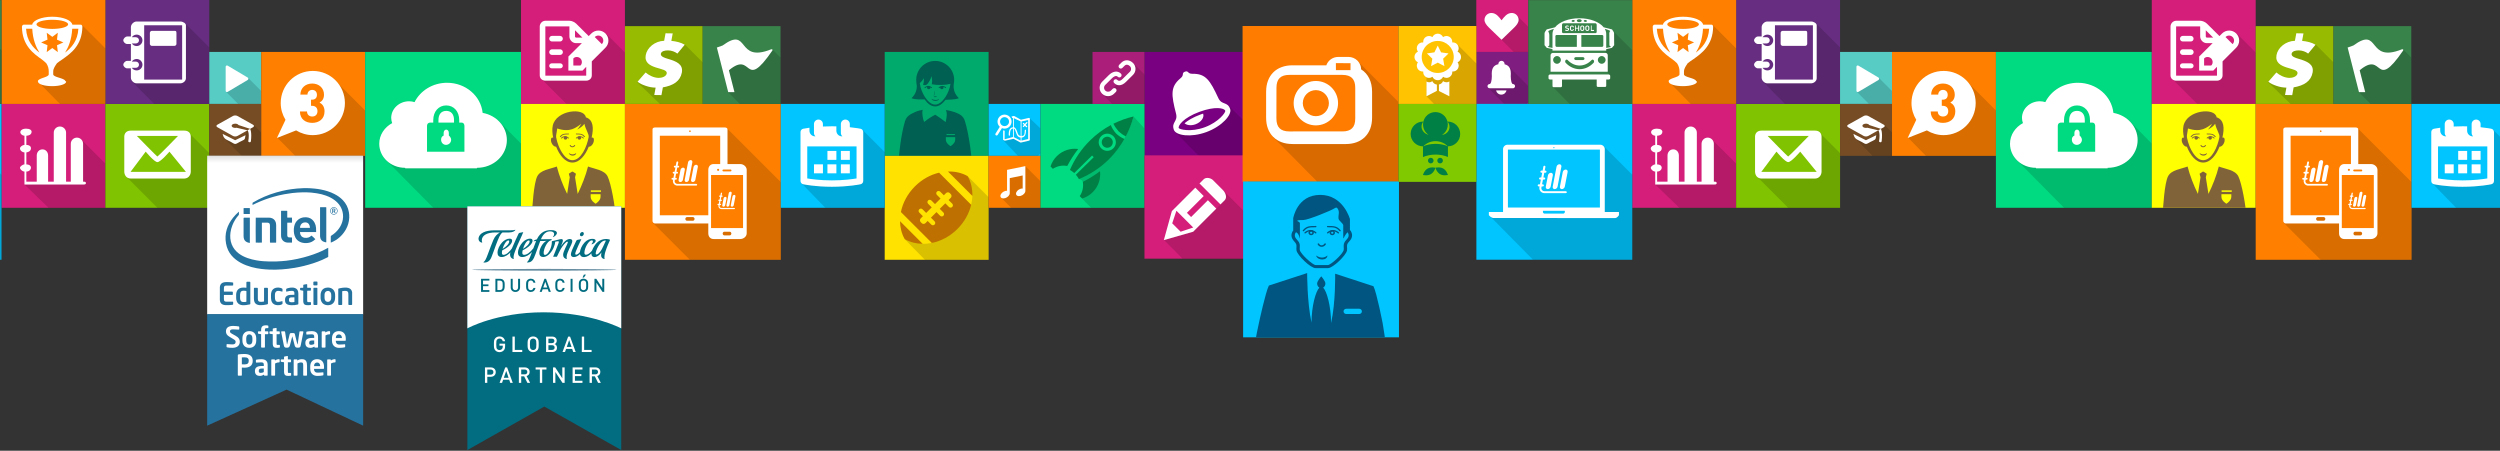 <?xml version="1.0" encoding="UTF-8"?>
<svg id="Home_refactor" data-name="Home refactor" xmlns="http://www.w3.org/2000/svg" xmlns:xlink="http://www.w3.org/1999/xlink" viewBox="0 0 1202.98 216.89">
  <rect x="0" y="0" width="1202.98" height="216.89" fill="#333333" stroke="none"/>
  <defs>
    <style>
      .cls-1 {
        fill: none;
      }

      .cls-2 {
        fill: #ff8000;
      }

      .cls-3 {
        fill: #ffff01;
      }

      .cls-4 {
        fill: #026c80;
      }

      .cls-5 {
        fill: #00a96c;
      }

      .cls-6, .cls-7, .cls-8, .cls-9 {
        fill-rule: evenodd;
      }

      .cls-6, .cls-10 {
        fill: #fff;
      }

      .cls-11 {
        fill: #ff7c00;
      }

      .cls-7, .cls-12 {
        fill: #25729f;
      }

      .cls-13 {
        fill: #662d80;
      }

      .cls-14 {
        fill: #d41e79;
      }

      .cls-15 {
        fill: #00c5ff;
      }

      .cls-16 {
        fill: url(#linear-gradient);
      }

      .cls-17 {
        fill: #ffe200;
      }

      .cls-18 {
        fill: #80c900;
      }

      .cls-19 {
        fill: #790080;
      }

      .cls-8, .cls-20 {
        fill: #005680;
      }

      .cls-21 {
        fill: #008045;
      }

      .cls-22 {
        fill: #678da1;
      }

      .cls-23 {
        clip-path: url(#clippath-17);
      }

      .cls-24 {
        clip-path: url(#clippath-19);
      }

      .cls-25 {
        clip-path: url(#clippath-11);
      }

      .cls-26 {
        clip-path: url(#clippath-16);
      }

      .cls-27 {
        clip-path: url(#clippath-18);
      }

      .cls-28 {
        clip-path: url(#clippath-10);
      }

      .cls-29 {
        clip-path: url(#clippath-15);
      }

      .cls-30 {
        clip-path: url(#clippath-13);
      }

      .cls-31 {
        clip-path: url(#clippath-14);
      }

      .cls-32 {
        clip-path: url(#clippath-12);
      }

      .cls-33 {
        clip-path: url(#clippath-30);
      }

      .cls-34 {
        clip-path: url(#clippath-27);
      }

      .cls-35 {
        clip-path: url(#clippath-29);
      }

      .cls-36 {
        clip-path: url(#clippath-26);
      }

      .cls-37 {
        clip-path: url(#clippath-28);
      }

      .cls-38 {
        clip-path: url(#clippath-20);
      }

      .cls-39 {
        clip-path: url(#clippath-21);
      }

      .cls-40 {
        clip-path: url(#clippath-22);
      }

      .cls-41 {
        clip-path: url(#clippath-23);
      }

      .cls-42 {
        clip-path: url(#clippath-24);
      }

      .cls-43 {
        clip-path: url(#clippath-25);
      }

      .cls-44 {
        mix-blend-mode: multiply;
      }

      .cls-45 {
        fill: #38834a;
      }

      .cls-46 {
        clip-path: url(#clippath-1);
      }

      .cls-47 {
        clip-path: url(#clippath-3);
      }

      .cls-48 {
        clip-path: url(#clippath-4);
      }

      .cls-49 {
        clip-path: url(#clippath-2);
      }

      .cls-50 {
        clip-path: url(#clippath-7);
      }

      .cls-51 {
        clip-path: url(#clippath-6);
      }

      .cls-52 {
        clip-path: url(#clippath-9);
      }

      .cls-53 {
        clip-path: url(#clippath-8);
      }

      .cls-54 {
        clip-path: url(#clippath-5);
      }

      .cls-55 {
        fill: #be7000;
      }

      .cls-9, .cls-56 {
        fill: #806339;
      }

      .cls-57 {
        fill: #80c300;
      }

      .cls-58 {
        fill: #ab1e79;
      }

      .cls-59 {
        fill: #56ccc5;
      }

      .cls-60 {
        fill: #96bb00;
      }

      .cls-61 {
        opacity: .15;
      }

      .cls-62 {
        fill: #754c24;
      }

      .cls-63 {
        fill: #016c80;
      }

      .cls-64 {
        fill: #006052;
      }

      .cls-65 {
        fill: #ffc301;
      }

      .cls-66 {
        fill: #801d80;
      }

      .cls-67 {
        fill: #00da80;
      }

      .cls-68 {
        clip-path: url(#clippath);
      }
    </style>
    <symbol id="New_Symbol_13" data-name="New Symbol 13" viewBox="0 0 131.76 172.29">
      <g>
        <path class="cls-8" d="M126.77,123.78s-5.63-29.3-8.89-35.89l-36.87-12.04s.6,27.79-3.93,47.52c-.03-16.25-4.09-30.59-7.61-34.13,1.26-.76,2.15-2.21,2.15-3.93,0-2.5-3.97-6.94-3.97-6.94,0,0-3.97,4.44-3.97,6.94,0,1.72.89,3.17,2.14,3.93-3.5,3.51-7.47,17.61-7.57,33.66-4.3-19.72-4.18-47.66-4.18-47.66l-36.85,12.04c-3.28,6.59-9.46,35.51-9.46,35.51-2.56,10.75-7.15,36.7-7.75,49.48h131.76c-1.59-25.55-2-30.55-4.99-48.51ZM104.23,114.63h-12.62c-1.39,0-2.52-1.13-2.52-2.52s1.13-2.52,2.52-2.52h12.62c1.4,0,2.52,1.13,2.52,2.52s-1.12,2.52-2.52,2.52Z"/>
        <g>
          <path class="cls-20" d="M95.2,33.73h.03s0-10.48,0-10.48c0,0-6.27-23.25-28.59-23.25s-25.98,22.46-25.98,22.46v11.81c-1.93,2.44-2.2,5.47-.81,8.07.54,1.01,1.24,1.82,1.93,2.6.74.84,1.44,1.63,1.78,2.57.32.87.26,1.88.2,2.96-.05.96-.11,2.02.08,3.05.83,4.59,13.38,16.96,18.36,16.96h11.84c4.98,0,17.52-12.37,18.36-16.96.19-1.03.13-2.07.08-3.04-.06-1.09-.12-2.13.2-3,.35-.94,1.05-1.73,1.79-2.57.69-.78,1.41-1.59,1.96-2.6,1.48-2.77,1.03-6.06-1.21-8.59ZM93.51,41.01c-.38.71-.94,1.36-1.54,2.03-.84.96-1.8,2.04-2.33,3.48-.52,1.41-.44,2.84-.37,4.09.05.84.09,1.71-.04,2.43-.7,3.86-12.46,14.48-15.19,14.48h-11.84c-2.73,0-14.49-10.63-15.19-14.48-.13-.72-.09-1.54-.04-2.38.07-1.25.15-2.68-.37-4.09-.53-1.44-1.49-2.53-2.34-3.49-.6-.68-1.17-1.33-1.55-2.05-.88-1.64-.64-3.59.61-5.16,1.16.56,2.43,1.74,3.13,4.21.36,1.25.64,4.62.64-2.17v-10.57c0-1.42-2.57-1.89-2.57-2.37s1.57-.79,5.96-.79,26.83-9.17,29.58-11.07c2.75-1.9,3.27,0,3.27,0,2.39,3.19.49,6.03.97,9.82.25,1.97,4.51,4.55,4.51,6.31v9.67c0,5.15.49,2.32,1.4.72.83-1.48,1.84-2.74,2.74-3.71,1.2,1.57,1.42,3.48.56,5.09Z"/>
          <g>
            <g>
              <path class="cls-20" d="M50.45,35.08c-.15,0-.3-.05-.43-.14-.3-.22-.34-.62-.11-.89,3.59-4.15,6.38-4.15,12.48-4.15.38,0,.69.28.69.64s-.31.63-.69.63c-5.99,0-8.23,0-11.41,3.67-.13.16-.33.24-.54.24Z"/>
              <path class="cls-20" d="M62.36,37.16c-.19,0-.38-.07-.51-.22-.02-.01-1.78-1.83-4.33-1.94-1.68-.07-3.35.6-4.98,1.99-.28.24-.71.22-.97-.03-.26-.25-.24-.66.03-.9,1.91-1.64,3.93-2.42,6-2.32,3.14.15,5.19,2.28,5.28,2.37.25.27.22.66-.06.89-.13.1-.29.15-.45.15Z"/>
              <path class="cls-20" d="M57.95,38.81c-1.45,0-2.64-1.09-2.64-2.42s1.18-2.43,2.64-2.43,2.63,1.09,2.63,2.43-1.18,2.42-2.63,2.42ZM57.95,35.39c-.6,0-1.09.45-1.09,1s.48,1,1.09,1,1.09-.45,1.09-1-.49-1-1.09-1Z"/>
            </g>
            <g>
              <path class="cls-20" d="M85.73,35.08c-.21,0-.4-.08-.54-.24-3.18-3.67-5.42-3.67-11.41-3.67-.38,0-.69-.28-.69-.63s.3-.64.69-.64c6.11,0,8.89,0,12.48,4.15.24.28.19.67-.11.89-.12.09-.28.14-.43.14Z"/>
              <path class="cls-20" d="M84.11,37.16c-.17,0-.34-.05-.46-.17-1.62-1.4-3.31-2.07-4.98-1.99-2.55.12-4.32,1.93-4.33,1.95-.25.26-.69.29-.97.05-.28-.23-.32-.63-.06-.89.09-.09,2.14-2.22,5.28-2.37,2.06-.1,4.09.69,6,2.32.28.24.29.64.04.9-.14.13-.32.2-.51.2Z"/>
              <path class="cls-20" d="M78.23,38.81c-1.45,0-2.63-1.09-2.63-2.42s1.18-2.43,2.63-2.43,2.63,1.09,2.63,2.43-1.18,2.42-2.63,2.42ZM78.23,35.39c-.6,0-1.08.45-1.08,1s.49,1,1.08,1,1.09-.45,1.09-1-.49-1-1.09-1Z"/>
            </g>
          </g>
          <path class="cls-20" d="M68,49.99c-2.75,0-3.79-2.31-3.83-2.41-.16-.37.04-.78.43-.92.39-.15.85.03,1,.39.04.08.71,1.52,2.4,1.52,1.78,0,2.69-1.57,2.7-1.58.19-.35.67-.48,1.04-.3.38.18.52.61.32.96-.05.1-1.36,2.34-4.06,2.34Z"/>
          <path class="cls-8" d="M62.67,58.31c4.19,2.91,8,2.47,10.92,0-.1,5.03-9.56,5.32-10.92,0Z"/>
        </g>
      </g>
    </symbol>
    <symbol id="New_Symbol_148" data-name="New Symbol 148" viewBox="0 0 65.89 66.28">
      <g>
        <polygon class="cls-61" points="65.89 36.39 36 66.28 2.19 32.05 8.31 31.59 17.88 21.85 27.25 16.99 33.02 3.52 65.89 36.39"/>
        <use width="34.52" height="34.52" xlink:href="#New_Symbol_364"/>
      </g>
    </symbol>
    <symbol id="New_Symbol_155" data-name="New Symbol 155" viewBox="0 0 151.12 239.32">
      <g>
        <polygon class="cls-4" points="151.12 239.32 75.56 196.6 0 239.32 0 0 151.12 0 151.12 239.32"/>
        <path class="cls-10" d="M151.12,119.82V0H0v119.82s28.41-15.79,74.84-15.79,76.28,15.79,76.28,15.79Z"/>
        <g>
          <path class="cls-10" d="M35.7,141.44c-1.15,1.21-2.58,1.73-4.17,1.73s-2.94-.58-3.98-1.62c-1.49-1.49-1.47-3.17-1.47-6.09s-.02-4.6,1.47-6.09c1.04-1.04,2.36-1.62,3.98-1.62,3.22,0,5.09,2.11,5.52,4.71h-2.32c-.38-1.66-1.49-2.64-3.2-2.64-.89,0-1.7.36-2.24.94-.75.81-.92,1.66-.92,4.71s.17,3.92.92,4.73c.53.58,1.34.92,2.24.92,1,0,1.87-.38,2.47-1.06.55-.64.77-1.41.77-2.39v-.85h-3.24v-1.96h5.54v2.32c0,1.96-.36,3.22-1.36,4.28Z"/>
          <path class="cls-10" d="M44.28,143.04v-15.17h2.3v13.1h7.31v2.07h-9.61Z"/>
          <path class="cls-10" d="M68.6,141.55c-1.04,1.04-2.39,1.62-4,1.62s-2.94-.58-3.98-1.62c-1.49-1.49-1.47-3.17-1.47-6.09s-.02-4.6,1.47-6.09c1.04-1.04,2.36-1.62,3.98-1.62s2.96.58,4,1.62c1.49,1.49,1.45,3.17,1.45,6.09s.04,4.6-1.45,6.09ZM66.86,130.75c-.53-.58-1.36-.94-2.26-.94s-1.73.36-2.26.94c-.75.81-.9,1.66-.9,4.71s.15,3.9.9,4.71c.53.57,1.36.94,2.26.94s1.73-.36,2.26-.94c.75-.81.89-1.66.89-4.71s-.15-3.9-.89-4.71Z"/>
          <path class="cls-10" d="M83.43,143.04h-6.13v-15.17h5.9c2.81,0,4.58,1.6,4.58,4.15,0,1.64-1.02,2.81-2.04,3.22,1.17.47,2.28,1.6,2.28,3.51,0,2.79-1.9,4.28-4.58,4.28ZM83,129.94h-3.41v4.35h3.41c1.47,0,2.47-.77,2.47-2.17s-1-2.17-2.47-2.17ZM83.22,136.35h-3.62v4.62h3.62c1.6,0,2.49-.98,2.49-2.32s-.89-2.3-2.49-2.3Z"/>
          <path class="cls-10" d="M103.96,143.04l-1.04-3.05h-5.99l-1.04,3.05h-2.45l5.56-15.17h1.85l5.56,15.17h-2.45ZM99.98,131.3l-2.36,6.73h4.67l-2.3-6.73Z"/>
          <path class="cls-10" d="M112.39,143.04v-15.17h2.3v13.1h7.31v2.07h-9.61Z"/>
          <path class="cls-10" d="M23.03,167.37h-3.45v5.96h-2.3v-15.17h5.75c2.96,0,4.86,1.96,4.86,4.6s-1.9,4.6-4.86,4.6ZM22.9,160.23h-3.32v5.05h3.32c1.6,0,2.68-.92,2.68-2.51s-1.09-2.53-2.68-2.53Z"/>
          <path class="cls-10" d="M42.15,173.33l-1.04-3.05h-5.99l-1.04,3.05h-2.45l5.56-15.17h1.85l5.56,15.17h-2.45ZM38.17,161.6l-2.36,6.73h4.67l-2.3-6.73Z"/>
          <path class="cls-10" d="M58.96,173.33l-3.2-6.39h-2.88v6.39h-2.3v-15.17h5.88c2.88,0,4.71,1.85,4.71,4.43,0,2.17-1.32,3.56-3.02,4.03l3.49,6.71h-2.68ZM56.29,160.23h-3.41v4.75h3.41c1.53,0,2.58-.87,2.58-2.36s-1.04-2.39-2.58-2.39Z"/>
          <path class="cls-10" d="M73.5,160.23v13.1h-2.3v-13.1h-4.17v-2.07h10.65v2.07h-4.17Z"/>
          <path class="cls-10" d="M93.44,173.33l-7.01-10.67v10.67h-2.3v-15.17h2.11l7.01,10.65v-10.65h2.3v15.17h-2.11Z"/>
          <path class="cls-10" d="M103.34,173.33v-15.17h9.69v2.07h-7.39v4.43h6.31v2.04h-6.31v4.56h7.39v2.07h-9.69Z"/>
          <path class="cls-10" d="M128.39,173.33l-3.2-6.39h-2.88v6.39h-2.3v-15.17h5.88c2.88,0,4.71,1.85,4.71,4.43,0,2.17-1.32,3.56-3.02,4.03l3.49,6.71h-2.68ZM125.73,160.23h-3.41v4.75h3.41c1.53,0,2.58-.87,2.58-2.36s-1.04-2.39-2.58-2.39Z"/>
        </g>
        <g>
          <path class="cls-4" d="M43.72,41.36c-2.29,3.25-5.43,6.22-8.15,6.26-1.14.02-1.65-.64-1.65-1.97,0-.79.18-1.92.34-2.48,2.6-1.29,5.18-2.73,7.52-5.15,1.29-1.39,2.18-2.78,2.2-4.24.03-1.36-.82-2.07-2.53-2.08-2.44-.03-5.42,1.64-7.32,3.69-2.51,2.74-4.48,6.63-4.51,10.08-.02,2.43,1.12,4.37,4.29,4.29,3.37-.1,6.67-2.71,8.39-4.58-.23.79-.37,1.53-.37,2.19,0,2.16,1.09,3.68,3.22,4.35l.43-.19c-.18-.59-.24-1.21-.18-1.9.15-2.11.97-4.48,2.21-7.62,2.34-5.92,5.78-12.69,7.3-16.7l-3.62.69c-.54.14-.88.55-1.07.95-1.74,3.68-3.55,7.61-5.75,12.72-.23.53-.5,1.11-.76,1.7h0ZM40.34,33.46c.55,0,.77.38.77.87,0,2.31-2.86,5.27-6.5,7.42.92-3.58,3.48-8.31,5.73-8.29h0Z"/>
          <path class="cls-4" d="M101.69,47.23c0,1.62,1.03,2.63,3,2.58,2.05-.04,4.16-1.25,5.89-2.93.33,1.77,1.6,3.05,4.18,2.95,2.7-.08,5.29-1.79,7.1-3.74-.03.19-.03.38-.03.58,0,1.8.95,3.14,3.03,3.14,2.23,0,4.81-1.67,6.82-4.55l.06.04c-.18.68-.38,1.84-.39,2.62-.06,2.19,1.22,3.42,3.03,3.79l.43-.17c-.64-1.58.24-5.51.66-6.81,1.32-4.31,3.44-9.25,4.67-11.81-.57-.47-1.87-.81-3.27-.86-4.64-.16-9.3,1.74-12.72,7.78-.58,1.03-1.22,2.24-1.7,3.55-.47.61-.96,1.2-1.19,1.4-1.22,1.19-2.99,2.72-4.76,2.74-1.03,0-1.57-.7-1.57-1.96.03-4.84,4.3-12.17,7.18-12.17.79,0,1.15.34,1.15,1.02,0,.79-.58,1.91-1.33,2.63l.33.3c1.92-.73,3.72-2.1,3.74-3.52,0-1.65-1.89-1.95-3.58-1.93-2.23.02-5.06,1.12-7.32,3.59-2.81,3.06-4.25,6.79-4.56,9.4-1.29,1.54-2.72,2.55-3.68,2.56-.56.04-.93-.25-.94-.85,0-.48.27-1.51.78-2.84,1.24-3.1,3.05-6.97,5.27-11.58,0,0-3.39.56-3.85.7-.53.13-.91.45-1.15.95-1.44,3.04-3.16,6.6-4.22,9.22-.68,1.66-1.08,3.25-1.08,4.19h0ZM133.3,34.03c1.1-.51,2.01-.55,2.75-.37-.27.58-1.58,3.2-2.6,5.56-1.6,3.7-3.99,7.41-6.22,7.97-.77.2-1.22-.12-1.21-.86.06-3.31,3.66-10.58,7.28-12.29h0Z"/>
          <path class="cls-4" d="M54.21,35.39c-2.53,2.74-4.48,6.63-4.51,10.08-.02,2.37,1.23,4.37,4.47,4.29,3.43-.1,6.59-2.11,9.32-4.97-.69,1.83-1.29,3.4-1.63,4.26-1.04,2.54-1.77,4.56-3.33,5.74l.2.3c4.55.27,6.25-2.92,8.13-8.16,1.89-5.23,3.46-9.77,4.7-12.91,1.99,0,4.81.08,6.4-.3-4.15,1.85-7.64,8.44-7.23,12.78.18,1.9,1.3,3.22,3.77,3.24,4.74.02,8.72-5.6,10.25-9.3.87-2.11,1.43-3.94,1.54-5.75,1.11-.2,2.2-.4,2.72-.47,1.05-.15.85,1,.54,1.89-1.94,5.38-5.3,13.27-5.32,13.36h3.71c1.59-3.32,2.58-5.48,3.87-7.74,1.53-2.66,4.95-7.07,6.35-7.08.47,0,.61.32.51.79-.27,1.79-4.69,8.74-4.63,12.18.05,2.22,1.24,3.58,3.29,4.07l.41-.22c-.23-.48-.27-1.12-.29-1.82-.03-2.28,1.82-6.27,2.55-7.85,1.15-2.43,3.17-5.98,3.05-7.93-.06-.96-.8-1.82-2.42-1.82-3.01-.01-6.02,2.92-8.55,6.84l-.05-.04c1.01-2.26,1.8-4.39,1.77-5.41-.03-.94-.55-1.33-1.67-1.32-.81,0-1.88.32-2.95.61-1.49.37-3.08.79-4.8,1.16-1.07.14-1.42.32-1.4.69.21,6.01-3.88,13.1-6.59,13.1-1.18,0-1.45-.86-1.45-2.04,0-4.17,3.41-11.12,6.75-12.23.29-.08.57-.15.78-.19l.41-1.14c-.71.16-2.38.18-3.27.18-.9,0-7.34.01-7.34.01,1.94-4.61,4.66-7.61,8.64-7.74,2.48-.12,4.13.82,4.27,2.25.13,1.2-.22,2.15-1.16,3.17l.25.26c2.16-1.04,3.68-2.77,3.69-3.96.02-1.86-2.19-2.98-5.76-2.95-4.5.03-10.07,1.05-13.97,9.1-1.15.19-2.21.63-3.1,1.55l.16.37c.62-.21,1.38-.29,2.22-.27-.53,1.33-1.61,4.19-2.7,7.13-3.28,4.33-6.57,6.38-8.97,6.41-1.33.02-1.87-.71-1.88-1.98,0-.79.19-1.89.34-2.47,2.59-1.29,5.17-2.73,7.52-5.15,1.29-1.39,2.18-2.78,2.2-4.24.04-1.36-.82-2.07-2.51-2.08-2.46-.03-5.42,1.64-7.32,3.69h0ZM60.4,33.46c.55,0,.76.38.76.87,0,2.31-2.85,5.27-6.5,7.42.94-3.58,3.48-8.31,5.74-8.29h0Z"/>
          <path class="cls-4" d="M112.04,29.35c1.04,0,2.07-.95,2.3-2.12.23-1.13-.42-2.06-1.47-2.04-1.03.02-2.06.96-2.29,2.11-.24,1.15.42,2.07,1.45,2.04h0Z"/>
          <path class="cls-4" d="M14.4,35.6l.24-.18c-.35-.59-.47-1.56-.46-2.16.12-4.87,5.28-7.65,13.35-7.65h4.45c-2.58,1.52-4.76,3.51-6.42,7.28-.73,1.63-4.12,10.37-5.52,14.3-1.72,4.66-2.82,6.78-4.21,7.56l.22.41c3.86.23,6.16-1.74,7.65-5.39,1.41-3.44,3.28-8.93,4.2-11.38,2.97-7.83,4.28-11.15,6.63-12.79,3.28,0,6.49,0,6.5,0,3.53-.1,5.05-.98,6.14-2.35l-.25-.3c-.88.46-2.8.56-4.44.57h-16.01c-8.99,0-14.53,2.95-15.42,7.35-.44,2.12.74,4.45,3.34,4.73h0Z"/>
        </g>
        <g>
          <path class="cls-63" d="M13.44,83.96v-12.82h8.19v1.75h-6.25v3.75h5.33v1.73h-5.33v3.85h6.25v1.75h-8.19Z"/>
          <path class="cls-63" d="M35.35,82.76c-.81.81-1.98,1.21-3.31,1.21h-4.5v-12.82h4.5c1.33,0,2.5.4,3.31,1.21,1.39,1.39,1.3,3.26,1.3,5.11s.09,3.91-1.3,5.29ZM34.02,73.75c-.54-.59-1.26-.86-2.18-.86h-2.36v9.33h2.36c.92,0,1.64-.27,2.18-.86.67-.74.68-2.12.68-3.89s-.02-2.97-.68-3.71Z"/>
          <path class="cls-63" d="M47.16,84.07c-2.61,0-4.59-1.78-4.59-4.43v-8.5h1.94v8.41c0,1.71,1.04,2.77,2.65,2.77s2.66-1.06,2.66-2.77v-8.41h1.94v8.5c0,2.65-2,4.43-4.61,4.43Z"/>
          <path class="cls-63" d="M62.29,84.07c-1.33,0-2.48-.49-3.37-1.37-1.26-1.26-1.24-2.68-1.24-5.15s-.02-3.89,1.24-5.15c.88-.88,2.03-1.37,3.37-1.37,2.36,0,4.12,1.39,4.57,3.94h-1.98c-.31-1.3-1.17-2.2-2.59-2.2-.76,0-1.44.29-1.89.77-.63.68-.77,1.42-.77,4s.14,3.31.77,4c.45.49,1.13.77,1.89.77,1.42,0,2.3-.9,2.61-2.2h1.96c-.43,2.56-2.25,3.94-4.57,3.94Z"/>
          <path class="cls-63" d="M79.88,83.96l-.88-2.57h-5.06l-.88,2.57h-2.07l4.7-12.82h1.57l4.7,12.82h-2.07ZM76.51,74.04l-2,5.69h3.94l-1.94-5.69Z"/>
          <path class="cls-63" d="M90.97,84.07c-1.33,0-2.48-.49-3.37-1.37-1.26-1.26-1.24-2.68-1.24-5.15s-.02-3.89,1.24-5.15c.88-.88,2.03-1.37,3.37-1.37,2.36,0,4.12,1.39,4.57,3.94h-1.98c-.31-1.3-1.17-2.2-2.59-2.2-.76,0-1.44.29-1.89.77-.63.68-.77,1.42-.77,4s.14,3.31.77,4c.45.49,1.13.77,1.89.77,1.42,0,2.3-.9,2.61-2.2h1.96c-.43,2.56-2.25,3.94-4.57,3.94Z"/>
          <path class="cls-63" d="M101.37,83.96v-12.82h1.94v12.82h-1.94Z"/>
          <path class="cls-63" d="M117.43,82.7c-.88.88-2.02,1.37-3.38,1.37s-2.48-.49-3.37-1.37c-1.26-1.26-1.24-2.68-1.24-5.15s-.02-3.89,1.24-5.15c.88-.88,2-1.37,3.37-1.37s2.5.49,3.38,1.37c1.26,1.26,1.22,2.68,1.22,5.15s.04,3.89-1.22,5.15ZM115.95,73.57c-.45-.49-1.15-.79-1.91-.79s-1.46.31-1.91.79c-.63.68-.76,1.4-.76,3.98s.13,3.3.76,3.98c.45.49,1.15.79,1.91.79s1.46-.31,1.91-.79c.63-.68.76-1.4.76-3.98s-.13-3.29-.76-3.98ZM114.49,69.9h-1.39l1.35-2.92h2.03l-2,2.92Z"/>
          <path class="cls-63" d="M132.66,83.96l-5.92-9.02v9.02h-1.94v-12.82h1.78l5.92,9v-9h1.94v12.82h-1.78Z"/>
        </g>
        <path class="cls-22" d="M75.57,61.38c-35.25,0-71.07.4-71.07.89s35.82.92,71.07.92,71.05-.42,71.05-.92-35.8-.89-71.05-.89h0Z"/>
      </g>
    </symbol>
    <symbol id="New_Symbol_2" data-name="New Symbol 2" viewBox="0 0 238.36 216.98">
      <g>
        <g class="cls-61">
          <path class="cls-44" d="M127,216.98l-71.85-73.37s2.41-13.72,2.49-21.09c.14-13.56-6.58-12.13-8.01-12.99,2.55-10.36,18.74-28.8,30.62-35.46,12.07-6.78,17.75.53,25.78-5.81C132.47,47.42,145.21,0,145.21,0l93.15,103.35-111.36,113.63Z"/>
        </g>
        <g id="New_Symbol_338" data-name="New Symbol 338">
          <path class="cls-21" d="M145.14,0s0,.02,0,.03c.02,0,.04-.01.06-.02,0,0-.07-.01-.06-.01Z"/>
          <path class="cls-21" d="M118.74,25.62s0,.01,0,.02c4.22,3.9,8.42,6.93,12.98,9.18,5.85-11.14,10.36-22.82,13.42-34.79-12.02,2.84-23.87,7.08-35.14,12.7,2.27,4.67,5.42,9.07,8.74,12.9Z"/>
          <path class="cls-21" d="M114.61,29.76c-3.7-4.27-7.19-9.33-9.16-14.68-13.01,7.05-25.22,16-36.3,26.9-15.49,15.22-27.16,32.81-35.22,51.59,2.65,1.5,5.17,3.33,7.5,5.46l31.22-30.67,2.9,2.93-31.23,30.68c2.09,2.36,3.86,4.9,5.31,7.56,18.93-7.71,36.73-19.09,52.23-34.31,11.08-10.88,20.12-23,27.41-35.89-5.31-2.06-9.96-5.2-14.66-9.54t0-.02ZM109.8,55.84c-5.93,5.82-15.45,5.74-21.26-.19-5.81-5.92-5.73-15.44.19-21.26,5.93-5.81,15.44-5.72,21.27.19,5.81,5.93,5.72,15.44-.2,21.26Z"/>
          <path class="cls-21" d="M29.23,86.61c5.43-10.31,11.79-20.25,19.12-29.68-13.15-1.78-26.96,2.31-37.16,12.34-5.35,5.24-9.08,11.51-11.2,18.17l4.1,4.18c7.53-4.97,16.59-6.62,25.14-5.01Z"/>
          <path class="cls-21" d="M92.5,38.22c-3.8,3.73-3.86,9.85-.13,13.66,3.74,3.79,9.86,3.85,13.66.12,3.79-3.73,3.85-9.84.12-13.65-3.73-3.8-9.85-3.85-13.65-.13Z"/>
          <path class="cls-21" d="M56.52,114.4c1.45,8.57-.37,17.59-5.46,25.02l4.1,4.18c6.71-2,13.05-5.63,18.39-10.87,10.21-10.02,14.54-23.75,13-36.93-9.56,7.16-19.61,13.36-30.02,18.59Z"/>
        </g>
      </g>
    </symbol>
    <symbol id="New_Symbol_242" data-name="New Symbol 242" viewBox="0 0 150 150">
      <g>
        <path class="cls-55" d="M147.5,69.02L80.98,2.49c-17.86,4.22-35.43,13.75-50.09,28.41C15.39,46.4,5.62,65.18,1.81,84.09l64.1,64.1c18.91-3.81,37.68-13.58,53.18-29.09,14.66-14.65,24.19-32.23,28.41-50.08ZM71.62,103.33c1.88,1.88,1.88,4.92,0,6.81-1.88,1.88-4.93,1.88-6.8,0l-7.56-7.56-4.54,4.54c-2.15,2.14-5.62,2.14-7.77,0l-2.07-2.07c-2.14-2.14-2.14-5.62,0-7.77l4.54-4.54-7.55-7.56c-1.88-1.88-1.88-4.93,0-6.8,1.88-1.88,4.93-1.88,6.8,0l7.55,7.56,11.5-11.51-7.55-7.55c-1.88-1.88-1.88-4.93,0-6.8s4.93-1.88,6.8,0l7.55,7.55,11.5-11.5-7.55-7.55c-1.88-1.88-1.88-4.93,0-6.8,1.88-1.88,4.93-1.88,6.8,0l7.55,7.55,4.54-4.54c2.15-2.14,5.62-2.14,7.77,0l2.07,2.07c2.14,2.14,2.14,5.62,0,7.77l-4.54,4.54,7.55,7.55c1.88,1.88,1.88,4.93,0,6.8-1.88,1.88-4.93,1.88-6.8,0l-7.55-7.55-11.5,11.5,7.55,7.55c1.88,1.88,1.88,4.93,0,6.8s-4.93,1.88-6.8,0l-7.56-7.55-11.51,11.5,7.56,7.56Z"/>
        <path class="cls-55" d="M149.96,50.67c.45-14.56-2.74-28.7-9.67-40.96C128.03,2.78,113.89-.41,99.33.04l50.63,50.63Z"/>
        <path class="cls-55" d="M0,103.08c.16,13.23,3.36,26.01,9.7,37.22,11.2,6.34,23.98,9.54,37.22,9.71L0,103.08Z"/>
      </g>
    </symbol>
    <symbol id="New_Symbol_253" data-name="New Symbol 253" viewBox="0 0 130.29 131.14">
      <g>
        <g id="New_Symbol_308" data-name="New Symbol 308">
          <path class="cls-61" d="M130.29,64.03l-67.11,67.11L4.95,71.54l18.98,4.95s1.15.18,4.35-.12,5.33-.8,5.33-.8l41.61-40.37s.62-2.77.94-5.18c.32-2.4.31-4.18.31-4.18l-4.79-20.72,58.62,58.92Z"/>
        </g>
        <use width="150" height="150" transform="scale(.51)" xlink:href="#New_Symbol_242"/>
      </g>
    </symbol>
    <clipPath id="clippath-1">
      <rect class="cls-66" x="224.92" y="50" width="50" height="50"/>
    </clipPath>
    <clipPath id="clippath-2">
      <rect class="cls-14" x="224.92" width="50" height="50"/>
    </clipPath>
    <clipPath id="clippath-3">
      <rect class="cls-11" y="25" width="150" height="150"/>
    </clipPath>
    <clipPath id="clippath-4">
      <rect class="cls-14" x="375" y="100" width="100" height="100"/>
    </clipPath>
    <clipPath id="clippath-5">
      <rect class="cls-57" x="475" y="100" width="100" height="100"/>
    </clipPath>
    <clipPath id="clippath-6">
      <rect class="cls-13" x="475" width="100" height="100"/>
    </clipPath>
    <clipPath id="clippath-7">
      <rect class="cls-5" x="1225" y="50" width="100" height="100"/>
    </clipPath>
    <clipPath id="clippath-8">
      <rect class="cls-19" x="1475" y="50" width="100" height="100"/>
    </clipPath>
    <clipPath id="clippath-9">
      <rect class="cls-15" x="225" y="99.99" width="150" height="150"/>
    </clipPath>
    <clipPath id="clippath-10">
      <rect class="cls-15" x=".51" y="174.66" width="150" height="150"/>
    </clipPath>
    <clipPath id="clippath-11">
      <rect class="cls-17" x="1225" y="150" width="100" height="100"/>
    </clipPath>
    <clipPath id="clippath-12">
      <rect class="cls-18" x="150" y="100" width="75" height="75"/>
    </clipPath>
    <clipPath id="clippath-13">
      <rect class="cls-65" x="150" y="25" width="75" height="75"/>
    </clipPath>
    <clipPath id="clippath-14">
      <rect class="cls-2" x="375" width="100" height="100"/>
    </clipPath>
    <clipPath id="clippath-15">
      <rect class="cls-45" x="275" y=".11" width="100" height="100"/>
    </clipPath>
    <clipPath id="clippath-16">
      <rect class="cls-59" x="575" y="50" width="50" height="50"/>
    </clipPath>
    <clipPath id="clippath-17">
      <rect class="cls-62" x="575" y="100" width="50" height="50"/>
    </clipPath>
    <clipPath id="clippath-18">
      <rect class="cls-2" x="625" y="50" width="100" height="100"/>
    </clipPath>
    <clipPath id="clippath-19">
      <rect class="cls-67" x="725" y="50" width="150" height="150"/>
    </clipPath>
    <clipPath id="clippath-20">
      <rect class="cls-14" x="875" width="100" height="100"/>
    </clipPath>
    <clipPath id="clippath-21">
      <rect class="cls-3" x="875" y="100" width="100" height="100"/>
    </clipPath>
    <clipPath id="clippath-22">
      <rect class="cls-2" x="975" y="100" width="150" height="150"/>
    </clipPath>
    <clipPath id="clippath-23">
      <rect class="cls-60" x="975" y="25.13" width="74.87" height="74.87"/>
    </clipPath>
    <clipPath id="clippath-24">
      <rect class="cls-45" x="1049.87" y="25.13" width="74.87" height="74.87"/>
    </clipPath>
    <clipPath id="clippath-25">
      <rect class="cls-15" x="1125" y="100" width="100" height="100"/>
    </clipPath>
    <clipPath id="clippath-26">
      <rect class="cls-15" x="1325" y="100" width="50" height="50"/>
    </clipPath>
    <clipPath id="clippath-27">
      <rect class="cls-2" x="1325" y="150" width="50" height="50"/>
    </clipPath>
    <clipPath id="clippath-28">
      <rect class="cls-67" x="1375" y="100" width="100" height="100"/>
    </clipPath>
    <clipPath id="clippath-29">
      <rect class="cls-58" x="1425" y="50" width="50" height="50"/>
    </clipPath>
    <clipPath id="clippath-30">
      <rect class="cls-14" x="1475" y="149.46" width="99.47" height="99.47"/>
    </clipPath>
    <symbol id="New_Symbol_254" data-name="New Symbol 254" viewBox="0 0 1598.08 359.84">
      <g>
        <g>
          <rect class="cls-66" x="224.92" y="50" width="50" height="50"/>
          <g class="cls-46">
            <use width="46.17" height="51.45" transform="translate(235.73 58.54) scale(1.02)" xlink:href="#New_Symbol_309"/>
          </g>
        </g>
        <g>
          <rect class="cls-14" x="224.92" width="50" height="50"/>
          <g class="cls-49">
            <use width="57.65" height="47.41" transform="translate(232.81 12.48) scale(.94)" xlink:href="#New_Symbol_399"/>
          </g>
        </g>
        <g>
          <rect class="cls-11" y="25" width="150" height="150"/>
          <g class="cls-47">
            <use width="88.71" height="85.58" transform="translate(22.65 54.77) scale(2)" xlink:href="#New_Symbol_348"/>
          </g>
        </g>
        <g>
          <rect class="cls-14" x="375" y="100" width="100" height="100"/>
          <g class="cls-48">
            <use width="59.65" height="60.02" transform="translate(392.81 121.75) scale(1.77)" xlink:href="#New_Symbol_328"/>
          </g>
        </g>
        <g>
          <rect class="cls-57" x="475" y="100" width="100" height="100"/>
          <g class="cls-54">
            <use width="58.05" height="53.45" transform="translate(493.19 125.72) scale(1.93)" xlink:href="#New_Symbol_307"/>
          </g>
        </g>
        <g>
          <rect class="cls-13" x="475" width="100" height="100"/>
          <g class="cls-51">
            <use width="105.44" height="102.25" transform="translate(492.25 20.69) scale(1.05)" xlink:href="#New_Symbol_325"/>
          </g>
        </g>
        <g>
          <rect class="cls-5" x="1225" y="50" width="100" height="100"/>
          <g class="cls-50">
            <use width="71.15" height="103.36" transform="translate(1238.02 58.64)" xlink:href="#New_Symbol_5"/>
          </g>
        </g>
        <g>
          <rect class="cls-19" x="1475" y="50" width="100" height="100"/>
          <g class="cls-53">
            <use width="96.95" height="115.34" transform="translate(1502 68.67) scale(.96)" xlink:href="#New_Symbol_371"/>
          </g>
        </g>
        <g>
          <rect class="cls-15" x="225" y="99.99" width="150" height="150"/>
          <g class="cls-52">
            <use width="184.82" height="164.73" transform="translate(237 139.27)" xlink:href="#New_Symbol_323"/>
          </g>
        </g>
        <g>
          <rect class="cls-15" x=".51" y="174.66" width="150" height="150"/>
          <g class="cls-28">
            <use width="131.76" height="172.29" transform="translate(8.07 187.56)" xlink:href="#New_Symbol_13"/>
          </g>
        </g>
        <g>
          <rect class="cls-17" x="1225" y="150" width="100" height="100"/>
          <g class="cls-25">
            <use width="130.29" height="131.14" transform="translate(1239.76 165.03) scale(.91)" xlink:href="#New_Symbol_253"/>
          </g>
        </g>
        <g>
          <rect class="cls-18" x="150" y="100" width="75" height="75"/>
          <g class="cls-32">
            <use width="119.23" height="152.1" transform="translate(161.73 107.87) scale(.4)" xlink:href="#New_Symbol_360"/>
          </g>
        </g>
        <g>
          <rect class="cls-65" x="150" y="25" width="75" height="75"/>
          <g class="cls-30">
            <use width="87.33" height="96.61" transform="translate(165.4 32.4)" xlink:href="#New_Symbol_334"/>
          </g>
        </g>
        <g>
          <rect class="cls-2" x="375" width="100" height="100"/>
          <g class="cls-31">
            <use width="57.76" height="57.18" transform="translate(394.7 16.14) scale(1.88)" xlink:href="#New_Symbol_301"/>
          </g>
        </g>
        <g>
          <rect class="cls-45" x="275" y=".11" width="100" height="100"/>
          <g class="cls-29">
            <use width="130.23" height="132.97" transform="translate(290.6 17.57) scale(.91)" xlink:href="#New_Symbol_345"/>
          </g>
        </g>
        <g>
          <rect class="cls-59" x="575" y="50" width="50" height="50"/>
          <g class="cls-26">
            <use width="92.69" height="107.05" transform="translate(590.76 62.98) scale(.53)" xlink:href="#New_Symbol_341"/>
          </g>
        </g>
        <g>
          <rect class="cls-62" x="575" y="100" width="50" height="50"/>
          <g class="cls-23">
            <use width="59.46" height="53.08" transform="translate(581.87 111.11) scale(.93)" xlink:href="#New_Symbol_321"/>
          </g>
        </g>
        <g>
          <rect class="cls-2" x="625" y="50" width="100" height="100"/>
          <g class="cls-27">
            <use width="112.84" height="121.75" transform="translate(640.07 68.26)" xlink:href="#New_Symbol_327"/>
          </g>
        </g>
        <g>
          <rect class="cls-67" x="725" y="50" width="150" height="150"/>
          <g class="cls-24">
            <use width="171.02" height="167.8" transform="translate(738.56 79.66)" xlink:href="#New_Symbol_302"/>
          </g>
        </g>
        <g>
          <rect class="cls-14" x="875" width="100" height="100"/>
          <g class="cls-38">
            <use width="58.41" height="59.12" transform="translate(893.02 19.99) scale(1.87)" xlink:href="#New_Symbol_304"/>
          </g>
        </g>
        <g>
          <rect class="cls-3" x="875" y="100" width="100" height="100"/>
          <g class="cls-39">
            <use width="107.77" height="142.32" transform="translate(885.33 107.16) scale(.75)" xlink:href="#New_Symbol_298"/>
          </g>
        </g>
        <g>
          <rect class="cls-2" x="975" y="100" width="150" height="150"/>
          <g class="cls-40">
            <use width="203.81" height="215.43" transform="translate(1001.56 122.68) scale(.88)" xlink:href="#New_Symbol_317"/>
          </g>
        </g>
        <g>
          <rect class="cls-60" x="975" y="25.13" width="74.87" height="74.87"/>
          <g class="cls-41">
            <use width="54.7" height="57.04" transform="translate(986.8 32.04) scale(1.74)" xlink:href="#New_Symbol_303"/>
          </g>
        </g>
        <g>
          <rect class="cls-45" x="1049.87" y="25.13" width="74.87" height="74.87"/>
          <g class="cls-42">
            <use width="65.47" height="64.28" transform="translate(1063.49 38.06) scale(1.38)" xlink:href="#New_Symbol_363"/>
          </g>
        </g>
        <g>
          <rect class="cls-15" x="1125" y="100" width="100" height="100"/>
          <g class="cls-43">
            <use width="115.34" height="121.67" transform="translate(1144.01 115.06) scale(.98)" xlink:href="#New_Symbol_311"/>
          </g>
        </g>
        <g>
          <rect class="cls-15" x="1325" y="100" width="50" height="50"/>
          <g class="cls-36">
            <use width="55.77" height="49.63" transform="translate(1331.46 110.27)" xlink:href="#New_Symbol_356"/>
          </g>
        </g>
        <g>
          <rect class="cls-2" x="1325" y="150" width="50" height="50"/>
          <g class="cls-34">
            <use width="52.08" height="55.34" transform="translate(1336.34 159.86) scale(1.06)" xlink:href="#New_Symbol_336"/>
          </g>
        </g>
        <g>
          <rect class="cls-67" x="1375" y="100" width="100" height="100"/>
          <g class="cls-37">
            <use width="238.36" height="216.98" transform="translate(1384.61 112.08) scale(.55)" xlink:href="#New_Symbol_2"/>
          </g>
        </g>
        <g>
          <rect class="cls-58" x="1425" y="50" width="50" height="50"/>
          <g class="cls-35">
            <use width="65.89" height="66.28" transform="translate(1431.85 58.01)" xlink:href="#New_Symbol_148"/>
          </g>
        </g>
        <g>
          <rect class="cls-14" x="1475" y="149.46" width="99.47" height="99.47"/>
          <g class="cls-33">
            <use width="194.67" height="208.66" transform="translate(1493.63 171.23) scale(.54)" xlink:href="#New_Symbol_380"/>
          </g>
        </g>
      </g>
    </symbol>
    <symbol id="New_Symbol_269" data-name="New Symbol 269" viewBox="0 0 22.94 22.16">
      <g>
        <path class="cls-10" d="M21.51,20.67H5.15c-1.3,0-2.37-1.02-2.41-2.31l.27-1.35h.89c.44,0,.79-.36.79-.8s-.36-.8-.79-.8h-.58l.7-3.66h.91c.44,0,.8-.36.8-.8s-.36-.8-.8-.8h-.6l.7-3.66h.89c.44,0,.79-.36.79-.8s-.35-.8-.79-.8h-.58l.55-2.81c.08-.43-.2-.85-.63-.93-.43-.08-.85.2-.93.63l-.6,3.11h-.9c-.44,0-.79.36-.79.8s.36.8.79.8h.59l-.71,3.66h-.88c-.44,0-.79.36-.79.8s.36.8.79.8h.57l-.71,3.66h-.91c-.44,0-.8.36-.8.8s.35.8.8.8h.6l-.15,1.11v.08c0,2.2,1.7,3.96,3.91,3.96h16.36c.44,0,.79-.3.79-.74s-.35-.74-.79-.74Z"/>
        <path class="cls-10" d="M20.73,17.17c-.2,1.05-1.21,1.91-2.24,1.91s-1.69-.86-1.49-1.91l2.18-11.2c.2-1.05,1.21-1.91,2.24-1.91s1.7.86,1.49,1.91l-2.17,11.2Z"/>
        <path class="cls-10" d="M15.2,17.17c-.2,1.05-1.21,1.91-2.23,1.91s-1.7-.86-1.5-1.91L14.4,1.91c.2-1.05,1.21-1.91,2.23-1.91s1.7.86,1.5,1.91l-2.93,15.25Z"/>
        <path class="cls-10" d="M9.91,17.15c-.2,1.06-1.21,1.93-2.24,1.93s-1.7-.87-1.49-1.93l1.67-8.67c.21-1.06,1.21-1.93,2.24-1.93s1.7.87,1.49,1.93l-1.67,8.67Z"/>
      </g>
    </symbol>
    <symbol id="New_Symbol_282" data-name="New Symbol 282" viewBox="0 0 62 54.08">
      <g>
        <path class="cls-10" d="M59.34,11.48c-3.52-3.53-9.25-3.53-12.78,0l-2.35,2.35-11.32-11.24c-1.47-1.45-4.04-2.6-6.1-2.6H5.07C2.31,0,0,2.45,0,5.21v44.11c0,2.76,2.31,4.77,5.07,4.77h36.88c2.76,0,5.05-2,5.05-4.77v-12.67l12.36-12.38c3.53-3.52,3.51-9.25-.02-12.78ZM38.5,15.17h-5.71c-.52,0-.95-.5-.95-1.01v-5.6l6.66,6.61ZM41.95,49.32s.05.22,0,.22H5.07s-.01-.17-.01-.22V5.21s-.03-.15.01-.15h21.72s0,.06,0,.06v9.03c0,3.23,2.77,6.07,6,6.07h5.24l-12.15,12.05-.03,12.71h12.78l3.33-3.43v7.76ZM36.7,40.44h-6.37v-6.4c1.52-1.76,4.62-1.78,6.38-.01,1.77,1.76,1.76,4.89-.01,6.41ZM56.06,21.07l-6.39-6.39c1.77-1.76,4.62-1.76,6.39,0,1.76,1.76,1.76,4.62,0,6.39Z"/>
        <path class="cls-10" d="M18.43,25.78h-7.41c-1.35,0-2.46,1.17-2.46,2.53s1.11,2.53,2.46,2.53h7.41c1.36,0,2.46-1.17,2.46-2.53s-1.1-2.53-2.46-2.53Z"/>
        <path class="cls-10" d="M18.38,38.41h-7.37c-1.35,0-2.46.92-2.46,2.28s1.11,2.27,2.46,2.27h7.37c1.36,0,2.45-.92,2.45-2.27s-1.1-2.28-2.45-2.28Z"/>
        <path class="cls-10" d="M11.01,18.71h7.37c1.36,0,2.45-1.17,2.45-2.53s-1.1-2.53-2.45-2.53h-7.37c-1.35,0-2.46,1.17-2.46,2.53s1.11,2.53,2.46,2.53Z"/>
      </g>
    </symbol>
    <symbol id="New_Symbol_298" data-name="New Symbol 298" viewBox="0 0 107.77 142.32">
      <g>
        <g>
          <path class="cls-9" d="M76.83,33.71c1.2-.21,2.32-.01,2.69,1.31,1.25,4.48-2.73,10.74-6.41,10.36-4.23,10.74-11.6,20.33-20.92,20.33s-16.69-9.6-20.92-20.33c-3.63.36-7.67-5.88-6.41-10.36.37-1.32,1.48-1.52,2.68-1.31-1.07-4.71-1.63-10.54-.6-15.27C31.29-1.82,67.39-5.33,69.4,7.63c9.75,3.25,10.25,13.82,7.43,26.08ZM63.67,16.02c-1.93,2.93-4.3,6.32-5.36,7.43,4.75-2.65,7.67-5.07,9.23-7.51,1.63,7.62,6.1,13.24,5.48,17.09-2.19,12.15-9.62,29.64-20.84,29.64-8.62,0-14.83-11.24-17.61-18.12-1.37-3.41-2.56-7.31-3.26-11.21h0c-.4-2.83,1.03-7.16,1.34-11.39,16.76,5.64,23.97-1.11,31.02-5.94Z"/>
          <g>
            <g>
              <g>
                <path class="cls-56" d="M36.7,33.04c-.13,0-.26-.04-.37-.12-.26-.19-.3-.54-.1-.78,3.15-3.64,5.6-3.64,10.95-3.64.33,0,.61.25.61.55s-.27.55-.61.55c-5.25,0-7.23,0-10.01,3.23-.12.14-.3.21-.47.21Z"/>
                <path class="cls-56" d="M47.15,34.87c-.17,0-.33-.06-.45-.19-.01-.01-1.56-1.6-3.8-1.7-1.47-.07-2.94.52-4.37,1.75-.24.21-.62.2-.85-.03s-.21-.58.03-.78c1.68-1.44,3.45-2.12,5.26-2.04,2.75.13,4.56,2.01,4.64,2.09.22.23.19.58-.06.78-.11.09-.26.14-.4.14Z"/>
                <path class="cls-56" d="M43.28,36.32c-1.28,0-2.31-.95-2.31-2.13s1.03-2.13,2.31-2.13,2.31.95,2.31,2.13-1.04,2.13-2.31,2.13Z"/>
              </g>
              <g>
                <path class="cls-56" d="M67.66,33.04c-.18,0-.35-.07-.47-.21-2.79-3.23-4.75-3.23-10.01-3.23-.34,0-.61-.25-.61-.55s.27-.55.61-.55c5.35,0,7.8,0,10.95,3.64.21.24.16.59-.1.78-.11.08-.24.12-.37.12Z"/>
                <path class="cls-56" d="M66.24,34.87c-.15,0-.3-.05-.41-.15-1.43-1.22-2.91-1.81-4.37-1.75-2.24.1-3.78,1.69-3.8,1.71-.22.23-.6.25-.85.05-.25-.2-.28-.55-.06-.78.08-.08,1.88-1.95,4.64-2.09,1.81-.08,3.59.6,5.26,2.04.24.21.26.56.03.78-.12.12-.28.18-.44.18Z"/>
                <path class="cls-56" d="M61.08,36.32c-1.28,0-2.31-.95-2.31-2.13s1.04-2.13,2.31-2.13,2.31.95,2.31,2.13-1.04,2.13-2.31,2.13Z"/>
              </g>
            </g>
            <path class="cls-56" d="M52.1,46.13c-2.41,0-3.32-2.03-3.36-2.11-.14-.32.03-.69.37-.81.34-.13.74.03.88.34.03.07.63,1.33,2.11,1.33,1.56,0,2.36-1.37,2.37-1.39.17-.31.58-.42.91-.26.33.16.46.54.29.84-.05.08-1.2,2.06-3.57,2.06Z"/>
            <path class="cls-9" d="M47.42,53.43c3.67,2.55,7.01,2.17,9.58,0-.09,4.41-8.39,4.67-9.58,0Z"/>
          </g>
        </g>
        <path class="cls-9" d="M97.36,83.51c-4.18-8.47-16.75-9.47-25.15-12.73-2.81,11.24-8.06,24.76-13.27,35.16l-3.39-21.32,1.16-4.59-4.15-2.75-.36.24-.37-.24-4.25,2.75,1.2,4.59-3.36,21.32c-5.21-10.4-10.44-23.91-13.26-35.16-8.4,3.26-20.96,4.26-25.15,12.73C2.68,92.19.71,120.86,0,136.28c-.05,1.2.34,3.08,1.17,3.94.83.87,1.86,2.1,3.06,2.1h99.3c1.2,0,2.24-1.23,3.06-2.1.83-.87,1.22-2.32,1.17-3.52-.7-15.41-6.1-44.51-10.41-53.19ZM75.83,101.32h13v2h-13v-2ZM88.26,109.92c0,4.83-6.32,8.61-6.32,8.61,0,0-6.32-3.71-6.32-8.54,0-1.4-.16-2.67,0-3.67h12.63c.15,1,0,2.2,0,3.6Z"/>
      </g>
    </symbol>
    <symbol id="New_Symbol_301" data-name="New Symbol 301" viewBox="0 0 57.76 57.18">
      <g id="New_Symbol_286" data-name="New Symbol 286">
        <polygon class="cls-61" points="57.76 31.24 31.82 57.18 8.22 33.22 14.83 32.13 15.69 22.87 26.7 16.74 30.9 4.38 57.76 31.24"/>
        <path class="cls-10" d="M17.92,23.79c.71-.64,1.8-1.3,2.79-2,4.22-2.99,10.09-7.05,10.22-16.65,0,0,.06-1.11-.97-1.11-.71,0-2.45-.01-4.17,0-.38-2.26-4.9-4.05-10.25-4.05S5.61,1.79,5.24,4.05c-1.71-.02-3.5,0-4.21,0C-.01,4.04,0,5.15,0,5.15c.12,9.6,5.9,13.66,10.12,16.65,1,.7,1.62,1.36,2.34,2,.91,1.39,1.26,2.69,1.26,4.18,0,.61,0-.04,0,1.49s-5.08,1.85-5.56,3.38c-.07.12.06.24.06.38,0,1.26,3.29,2.29,7.25,2.29s7.18-1.03,7.18-2.29c0-.14-.39-.26-.46-.38-.49-1.52-6.18-1.84-6.18-3.38s0-.89,0-1.49c0-1.49.98-2.8,1.9-4.18ZM25.73,6.13c1.2,0,2.37-.02,3.16-.01-.37,6.29-3.54,9.7-6.81,12.24,1.77-2.89,3.36-6.66,3.66-12.22ZM15.55,1.54c4.46,0,8.09,1.05,8.09,2.34s-3.63,2.34-8.09,2.34-8.09-1.05-8.09-2.34,3.61-2.34,8.09-2.34ZM2.11,6.11c.79,0,1.96,0,3.16.01.3,5.56,1.9,9.33,3.66,12.22-3.27-2.54-6.45-5.95-6.82-12.24ZM15.55,16l-2.86,2.09.38-3.52-3.25-1.43,3.25-1.43-.38-3.53,2.86,2.1,2.81-2.1-.42,3.53,3.25,1.43-3.23,1.43.4,3.52-2.81-2.09Z"/>
      </g>
    </symbol>
    <symbol id="New_Symbol_302" data-name="New Symbol 302" viewBox="0 0 171.02 167.8">
      <g>
        <polygon class="cls-61" points="171.02 93.84 99.05 167.8 4.07 71.81 97.98 72.02 114.33 36.15 171.02 93.84"/>
        <g>
          <path class="cls-10" d="M64.48,27.05c-4.78,0-7.5,3.28-7.5,8.88v2.4h15v-2.4c0-5.6-2.72-8.88-7.5-8.88Z"/>
          <path class="cls-10" d="M66.98,50.75v-2.51c0-1.75-1.04-3.18-2.5-3.18s-2.5,1.43-2.5,3.18v2.56c-2,.87-2.44,2.37-2.44,4.08,0,2.7,2.03,4.88,4.72,4.88s4.94-2.19,4.94-4.88c0-1.74-1.22-3.26-2.22-4.13Z"/>
          <path class="cls-10" d="M99.51,28.98C97.83,12.74,83.24,0,65.28,0c-13.9,0-25.8,7.65-31.29,18.62-1.65-.49-3.37-.82-5.2-.82-9.54,0-17.28,7.17-17.28,16.01,0,1.76.38,3.42.95,5C5.03,42.82,0,50.18,0,58.72c0,12.78,10.98,23.13,24.98,23.13v.49h69v-.49c16,0,28.85-11.95,28.85-26.69,0-13.02-10.01-23.82-23.32-26.18ZM81.98,41.62v24.72h-36v-24.72c0-2.84,2.14-3.28,2.91-3.28h3.09v-2.4c0-8.4,5.26-14.14,12.5-14.14s12.5,5.73,12.5,14.14v2.4h2.19c2.52,0,2.81,2.4,2.81,3.28Z"/>
        </g>
      </g>
    </symbol>
    <symbol id="New_Symbol_303" data-name="New Symbol 303" viewBox="0 0 54.7 57.04">
      <g>
        <polygon class="cls-61" points="54.7 34.53 31.19 57.04 0 26.98 12.53 27.98 19.86 21.93 7.86 9.91 26.4 6.24 54.7 34.53"/>
        <path class="cls-10" d="M4.65,21.66c1.7,1.51,4.47,2.96,7.21,3.01,1.8.03,4.17-.76,4.48-2.44.35-1.92-2.92-2.31-6.12-3.36-3.15-1.05-6.25-2.64-5.49-6.83.74-4.04,4.93-7.71,10.19-7.9l.76-4.15,3.97.07-.76,4.14c2.66.25,5.33.88,7.41,2.12l-4.06,4.91c-1.36-1.02-3.16-1.74-5.17-1.77-1.88-.03-3.74.49-3.98,1.86-.29,1.58,2.28,2.31,3.7,2.74,4.63,1.38,8.78,2.89,7.91,7.65-.88,4.79-4.74,7.2-10.5,8.2l-.78,4.29-3.97-.07.75-4.07c-1.88-.03-3.66-.37-5.35-.95-1.69-.58-3.42-1.25-4.63-2.34l4.45-5.11Z"/>
      </g>
    </symbol>
    <symbol id="New_Symbol_304" data-name="New Symbol 304" viewBox="0 0 58.41 59.12">
      <g>
        <polygon class="cls-61" points="58.41 30.88 30.07 59.12 .74 29.78 25.22 29.6 25.98 19.68 32.91 13.44 34.12 6.59 58.41 30.88"/>
        <use width="62" height="54.08" transform="scale(.57)" xlink:href="#New_Symbol_282"/>
      </g>
    </symbol>
    <symbol id="New_Symbol_307" data-name="New Symbol 307" viewBox="0 0 58.05 53.45">
      <g>
        <polygon class="cls-61" points="58.05 26.89 31.49 53.45 1.06 23.01 29.95 23.88 31.61 22.78 32.59 1.44 58.05 26.89"/>
        <path class="cls-10" d="M33.16,3.03c0-1.89-1.27-3.03-3.17-3.03H3.16C1.27,0,0,1.14,0,3.03v17.36c0,1.9,1.22,3.49,3.12,3.49h26.83c1.89,0,3.21-1.59,3.21-3.49V3.03ZM6.27,2.65h20.52s-9.97,10.26-10.26,10.26S6.27,2.65,6.27,2.65ZM3.12,20.56l7.56-10.09s4.28,5.23,5.85,5.23,5.99-5.21,5.99-5.21l8.22,10.07H3.12Z"/>
      </g>
    </symbol>
    <symbol id="New_Symbol_309" data-name="New Symbol 309" viewBox="0 0 46.17 51.45">
      <g>
        <g id="New_Symbol_308-2" data-name="New Symbol 308">
          <polygon class="cls-61" points="46.17 31.58 26.3 51.45 .18 25.02 9.58 19.17 18.99 13.94 20.27 5.68 46.17 31.58"/>
        </g>
        <g>
          <path class="cls-10" d="M13,31.9c2.42,0,4.44-1.72,4.9-4h-9.8c.46,2.28,2.48,4,4.9,4Z"/>
          <path class="cls-10" d="M24,21.9c-.21,0-.38-.05-.61-.3-1.39-1.51-1.65-6.49-1.4-9.54,0-.06,0-.13,0-.19-.06-4.94-1.92-7.69-5.93-8.62.01-.11.03-.22.03-.33,0-1.62-1.31-2.93-2.93-2.93s-2.93,1.31-2.93,2.93c0,.09.02.18.03.27-4.24.85-6.2,3.61-6.26,8.68,0,.06,0,.13,0,.19.25,3.06-.03,8.04-1.41,9.54-.23.25-.4.3-.61.3-1.1,0-2,.91-2,2.01s.9,2.01,2,2.01h22c1.1,0,2-.91,2-2.01s-.9-2.01-2-2.01Z"/>
        </g>
      </g>
    </symbol>
    <symbol id="New_Symbol_310" data-name="New Symbol 310" viewBox="0 0 28 30">
      <g id="_12" data-name="12">
        <rect class="cls-10" x="12" y="14" width="4" height="4"/>
        <rect class="cls-10" x="18" y="14" width="4" height="4"/>
        <rect class="cls-10" x="18" y="20" width="4" height="4"/>
        <rect class="cls-10" x="6" y="20" width="4" height="4"/>
        <rect class="cls-10" x="12" y="20" width="4" height="4"/>
        <path class="cls-10" d="M26.8,4.1c-.13-.03-1.92-.38-4.8-.68v-1.42c0-1.1-.9-2-2-2s-2,.9-2,2v4c0,.59.26,1.12.66,1.48-.06,0-.11.02-.17.02-1.38,0-2.5-1.12-2.5-2.5v-1.97c-.65-.02-1.31-.03-2-.03-1.42,0-2.76.04-4,.11v-1.11c0-1.1-.9-2-2-2s-2,.9-2,2v4c0,.59.26,1.12.66,1.48-.06,0-.11.02-.17.02-1.38,0-2.5-1.12-2.5-2.5v-1.35c-1.69.23-2.71.43-2.8.45-.7.14-1.2.76-1.2,1.47v21.84c0,.71.49,1.32,1.18,1.47.21.05,5.3,1.13,12.82,1.13s12.6-1.08,12.82-1.13c.69-.15,1.18-.76,1.18-1.47V5.57c0-.71-.5-1.33-1.2-1.47ZM25,26.28c-1.88.31-5.86.87-11,.87s-9.12-.56-11-.87v-14.3h22v14.3Z"/>
      </g>
    </symbol>
    <symbol id="New_Symbol_311" data-name="New Symbol 311" viewBox="0 0 115.34 121.67">
      <g>
        <g id="New_Symbol_308-3" data-name="New Symbol 308">
          <polygon class="cls-61" points="115.34 64.65 58.31 121.67 .95 62.56 11.44 61.19 55.95 60.57 57.69 35.24 60.69 10.01 115.34 64.65"/>
        </g>
        <use width="28" height="30" transform="scale(2.2)" xlink:href="#New_Symbol_310"/>
      </g>
    </symbol>
    <symbol id="New_Symbol_316" data-name="New Symbol 316" viewBox="0 0 103 122">
      <g>
        <g id="New_Symbol_315" data-name="New Symbol 315">
          <path class="cls-10" d="M62,96H8V9h66v32h8V2.02c0-1.37-1.48-2.02-2.85-2.02H2.71C1.34,0,0,.65,0,2.02v100.37c0,1.37,1.34,2.6,2.71,2.6h59.29v-9ZM40.93,3.14c.52,0,.94.42.94.94s-.42.94-.94.94-.94-.42-.94-.94.42-.94.94-.94ZM44.22,102h-6.57c-.98,0-1.76-1.02-1.76-2s.78-2,1.76-2h6.57c.98,0,1.77,1.03,1.77,2s-.79,2-1.77,2Z"/>
          <use width="22.94" height="22.16" transform="translate(20.72 35.66) scale(1.26)" xlink:href="#New_Symbol_269"/>
        </g>
        <g id="New_Symbol_314" data-name="New Symbol 314">
          <path class="cls-10" d="M95.95,40h-29.21c-3.57,0-5.74,2.87-5.74,6.44v69.26c0,3.58,2.16,6.3,5.74,6.3h29.21c3.57,0,7.05-2.71,7.05-6.3V46.44c0-3.57-3.48-6.44-7.05-6.44ZM77.37,46h8.08c.51,0,.94.49.94,1s-.42,1-.94,1h-8.08c-.52,0-.94-.48-.94-1s.42-1,.94-1ZM71.75,45.18c.62,0,1.15.52,1.15,1.15s-.52,1.15-1.15,1.15-1.16-.51-1.16-1.15.52-1.15,1.16-1.15ZM84.54,118h-6.16c-.92,0-1.66-1.09-1.66-2s.75-2,1.66-2h6.16c.93,0,1.67,1.08,1.67,2s-.74,2-1.67,2ZM99,110h-35v-58h35v58Z"/>
          <use width="22.94" height="22.16" transform="translate(70.98 70.23) scale(.86)" xlink:href="#New_Symbol_269"/>
        </g>
      </g>
    </symbol>
    <symbol id="New_Symbol_317" data-name="New Symbol 317" viewBox="0 0 203.81 215.43">
      <g>
        <polygon class="cls-61" points="203.81 123.29 111.67 215.43 0 103.88 4.46 95.96 61 97.89 62.76 113.21 100.43 113.96 100.43 45.88 75.43 42.34 81.61 1.09 203.81 123.29"/>
        <use width="103" height="122" xlink:href="#New_Symbol_316"/>
      </g>
    </symbol>
    <symbol id="New_Symbol_320" data-name="New Symbol 320" viewBox="0 0 43.15 32.79">
      <path class="cls-10" d="M7.12,21.23c1,4.05,2.27,5.83,6.52,7.68,4.25,1.86,6.26,3.88,7.93,3.88s3.55-1.77,7.8-3.63c4.25-1.86,3.11-2.42,4.11-6.48l-11.92,5.79-14.45-7.25ZM42.09,10.65L24.13.59c-1.41-.79-3.71-.79-5.12,0L1.06,10.65c-1.41.79-1.41,2.08,0,2.87l17.96,10.06c1.41.79,3.71.79,5.12,0l11.61-6.5-12.59-2.95c-.49.12-1.02.19-1.58.19-2.27,0-4.11-1.09-4.11-2.44s1.84-2.44,4.11-2.44c1.76,0,3.26.66,3.84,1.59l13.33,4.38,3.34-1.87c1.41-.79,1.41-2.08,0-2.87ZM36.6,29.71c-.14.83,2.77,2.19,3.05-.23,1.25-10.94-.9-14.09-.9-14.09l-3.01,1.68s2.55,2.43.86,12.64Z"/>
    </symbol>
    <symbol id="New_Symbol_321" data-name="New Symbol 321" viewBox="0 0 59.46 53.08">
      <g>
        <g id="New_Symbol_308-4" data-name="New Symbol 308">
          <polygon class="cls-61" points="59.46 30.79 37.37 53.08 8.17 23.56 18.86 27.28 27.3 24.79 32.17 15.86 39.13 10.46 59.46 30.79"/>
        </g>
        <use width="43.15" height="32.79" transform="scale(.9)" xlink:href="#New_Symbol_320"/>
      </g>
    </symbol>
    <symbol id="New_Symbol_322" data-name="New Symbol 322" viewBox="0 0 321.1 181">
      <g>
        <path class="cls-10" d="M321.1,174h-.03v-8h-35V10.55c0-5.67-5.41-10.55-11.07-10.55H46.02c-5.66,0-10.96,4.88-10.96,10.55v155.45H.06v8h-.06c6.36,7,10.88,6.9,12.15,6.9l148.4.02,127.2.08h23.57c2.2,0,5.58-1,9.77-7ZM160.51,5.71c.83,0,1.51.67,1.51,1.52s-.68,1.48-1.51,1.48-1.5-.67-1.5-1.48c0-.85.65-1.52,1.5-1.52ZM183.52,170h-46.01c-2.23,0-4.05-2-4.05-4.23,0-.29.04-.77.1-2.77h53.91c.06,2,.1,2.48.1,2.77,0,2.23-1.83,4.23-4.05,4.23ZM274.06,155H47.06V12h227v143Z"/>
        <use width="22.94" height="22.16" transform="translate(120.65 48.18) scale(3.22)" xlink:href="#New_Symbol_269"/>
      </g>
    </symbol>
    <symbol id="New_Symbol_323" data-name="New Symbol 323" viewBox="0 0 184.82 164.73">
      <g>
        <g id="New_Symbol_308-5" data-name="New Symbol 308">
          <polygon class="cls-61" points="184.82 75.74 95.82 164.73 1.69 69.37 17.13 67.64 27.55 68.29 108.44 68.62 110.07 .99 184.82 75.74"/>
        </g>
        <use width="321.1" height="181" transform="scale(.39)" xlink:href="#New_Symbol_322"/>
      </g>
    </symbol>
    <symbol id="New_Symbol_324" data-name="New Symbol 324" viewBox="0 0 84.41 83.36">
      <g id="cuadrerno-gral_2" data-name="cuadrerno-gral 2">
        <g>
          <path class="cls-10" d="M76.75,0H17.91c-3.81,0-7.68,3.81-7.68,7.58v12.63h-5.11c-2.35,0-5.12,2.86-5.12,5.19s2.77,4.92,5.12,4.92h5.11v22.73h-5.11c-2.35,0-5.12,2.86-5.12,5.18s2.77,4.92,5.12,4.92h5.11v12.63c0,3.77,3.87,7.58,7.68,7.58h58.84c3.81,0,7.67-3.06,7.67-6.83V5.05c0-2.53-3.86-5.05-7.67-5.05ZM18,65.95c-2.74,0-5.14-1.41-6.54-3.51h5.44c2.35,0,4.25-1.89,4.25-4.2s-1.91-4.2-4.25-4.2h-5.44c1.4-2.11,3.8-3.51,6.54-3.51,4.3,0,7.81,3.47,7.81,7.72s-3.5,7.71-7.81,7.71ZM18,33.1c-2.73,0-5.14-1.4-6.54-3.51h5.44c2.35,0,4.25-1.88,4.25-4.2s-1.91-4.2-4.25-4.2h-5.44c1.4-2.11,3.8-3.51,6.54-3.51,4.3,0,7.81,3.44,7.81,7.71s-3.5,7.71-7.81,7.71ZM79.3,78.31H28.14V5.05h51.16v73.26Z"/>
          <path class="cls-10" d="M38.37,32.84h30.7c1.22,0,2.56-1.32,2.56-2.53v-15.16c0-2.53-1.33-2.53-2.56-2.53h-30.7c-1.22,0-2.56,1.32-2.56,2.53v15.16c0,1.2,1.34,2.53,2.56,2.53Z"/>
        </g>
      </g>
    </symbol>
    <symbol id="New_Symbol_325" data-name="New Symbol 325" viewBox="0 0 105.44 102.25">
      <g>
        <g id="New_Symbol_308-6" data-name="New Symbol 308">
          <polygon class="cls-61" points="105.44 50.43 54.62 102.25 8 54.92 14.12 46.63 17.5 54.45 54.81 54.45 56.1 1.09 105.44 50.43"/>
        </g>
        <use width="84.41" height="83.36" transform="scale(.68)" xlink:href="#New_Symbol_324"/>
      </g>
    </symbol>
    <symbol id="New_Symbol_326" data-name="New Symbol 326" viewBox="0 0 65.46 64.54">
      <path class="cls-10" d="M34.56,0C17.5,0,3.67,13.84,3.67,30.89c0,5.93,1.7,11.44,4.6,16.15L0,64.54l18.49-7.3c4.69,2.87,10.18,4.55,16.07,4.55,17.06,0,30.89-13.83,30.89-30.9S51.63,0,34.56,0ZM34.02,49.99c-6.07,0-11.77-3.19-11.87-10.98h6.8c.1,3.35,2.41,4.86,5.07,4.86,2.93,0,5.02-1.83,5.02-5.18,0-3.08-1.88-5.12-5.23-5.12h-.99v-5.91h.99c3.29,0,4.71-2.04,4.71-4.65,0-3.14-2.09-4.76-4.55-4.76s-4.44,1.67-4.6,4.5h-6.8c.16-6.64,5.12-10.62,11.4-10.62,6.59,0,11.35,4.39,11.35,10.67,0,4.03-1.83,6.33-4.29,7.63,2.67,1.41,4.81,3.97,4.81,8.47,0,7.43-5.44,11.09-11.82,11.09Z"/>
    </symbol>
    <symbol id="New_Symbol_327" data-name="New Symbol 327" viewBox="0 0 112.84 121.75">
      <g>
        <g id="New_Symbol_308-7" data-name="New Symbol 308">
          <polygon class="cls-61" points="112.84 66 57.08 121.75 .32 64.22 17.41 51.37 39.09 56.74 52.29 42.85 58.24 11.4 112.84 66"/>
        </g>
        <use width="65.46" height="64.54" xlink:href="#New_Symbol_326"/>
      </g>
    </symbol>
    <symbol id="New_Symbol_328" data-name="New Symbol 328" viewBox="0 0 59.65 60.02">
      <g>
        <polygon class="cls-61" points="59.65 33.42 32.05 60.02 2.43 31.54 30.99 30.25 31.99 29.29 32.32 11.96 33.7 7.46 59.65 33.42"/>
        <path class="cls-10" d="M34.69,29.99h-.38V9.37c0-1.83-1.53-3.33-3.35-3.33s-3.33,1.5-3.33,3.33v20.62h-2.57V3.32c0-1.83-1.52-3.32-3.35-3.32s-3.34,1.49-3.34,3.32v26.67h-3.08v-14.24c0-1.83-1.25-3.32-3.07-3.32s-3.1,1.5-3.1,3.32v14.24H3.46v-5.49c1.54,0,2.51-1.09,2.51-2.13,0-.68-.46-1.7-2.51-1.76v-6.52s2.56-.26,2.51-2.31c-.03-1.04-.97-1.77-2.51-1.77v-4.99s2.77.01,2.87-2.08c.05-1.04-1.08-1.77-3.01-1.77S.19,2.05.19,3.09s1.21,1.93,2.24,1.93v4.99c-1.03,0-2.43,1.04-2.43,1.86,0,1.29,1.4,2.22,2.43,2.22v6.52c-1.03,0-2.43,1.2-2.43,1.76,0,1.04,1.4,2.13,2.43,2.13v7.03h32.26c.64,0,1.17-.12,1.17-.77s-.52-.77-1.17-.77Z"/>
      </g>
    </symbol>
    <symbol id="New_Symbol_333" data-name="New Symbol 333" viewBox="0 0 44.82 60.25">
      <g>
        <path class="cls-10" d="M44.82,22.41c0-2.28-1.37-4.24-3.32-5.12,1.26-1.74,1.46-4.12.32-6.09-1.14-1.98-3.3-2.99-5.44-2.77.22-2.13-.79-4.29-2.77-5.44-1.98-1.14-4.36-.94-6.09.32-.87-1.96-2.83-3.32-5.11-3.32s-4.24,1.37-5.11,3.32c-1.73-1.26-4.11-1.46-6.09-.32-1.98,1.14-2.99,3.3-2.77,5.44-2.13-.22-4.29.79-5.43,2.77-1.14,1.98-.94,4.36.32,6.09-1.96.88-3.32,2.83-3.32,5.12s1.37,4.24,3.32,5.12c-1.26,1.73-1.46,4.11-.32,6.09,1.04,1.8,2.92,2.8,4.86,2.8.19,0,.38-.01.58-.03-.22,2.13.79,4.29,2.77,5.43.88.51,1.84.75,2.8.75,1.18,0,2.34-.37,3.3-1.07.87,1.96,2.83,3.32,5.11,3.32s4.24-1.37,5.11-3.32c.96.7,2.12,1.07,3.3,1.07.95,0,1.91-.24,2.8-.75,1.98-1.14,2.99-3.3,2.77-5.43.19.02.39.03.58.03,1.94,0,3.82-1,4.86-2.8,1.14-1.98.94-4.36-.32-6.09,1.96-.88,3.32-2.83,3.32-5.12ZM22.41,37.82c-8.51,0-15.41-6.9-15.41-15.41s6.9-15.41,15.41-15.41,15.41,6.9,15.41,15.41-6.9,15.41-15.41,15.41Z"/>
        <polygon class="cls-10" points="22.41 27.87 28.84 31.25 27.61 24.09 32.81 19.03 25.62 17.98 22.41 11.47 19.2 17.98 12.02 19.03 17.21 24.09 15.99 31.25 22.41 27.87"/>
        <g>
          <path class="cls-10" d="M21.59,49c-2-.24-3.58-1.52-4.37-3.28-.96.7-1.89,1.07-3.07,1.07-.95,0-1.57-.24-2.57-.75v14.21l10-5.23v-6.02Z"/>
          <path class="cls-10" d="M30.81,46.79c-1.18,0-2.32-.37-3.28-1.07-.72,1.61-1.94,2.82-3.94,3.19v6.29l10,5.04v-14.21c-1,.51-1.83.75-2.79.75Z"/>
        </g>
      </g>
    </symbol>
    <symbol id="New_Symbol_334" data-name="New Symbol 334" viewBox="0 0 87.33 96.61">
      <g>
        <g id="New_Symbol_308-8" data-name="New Symbol 308">
          <polygon class="cls-61" points="87.33 56.39 47.11 96.61 11.6 60.25 11.6 36.36 28.6 39.41 38.73 31.95 41.32 10.39 87.33 56.39"/>
        </g>
        <use width="44.82" height="60.25" xlink:href="#New_Symbol_333"/>
      </g>
    </symbol>
    <symbol id="New_Symbol_335" data-name="New Symbol 335" viewBox="0 0 22.68 29.34">
      <path class="cls-6" d="M4.25,22.61c.65-.19,1.26-.26,1.8-.22V3.4L22.68,0v22.56c0,1.79-1.9,3.8-4.25,4.48-2.35.68-4.25-.22-4.25-2.01s1.9-3.8,4.25-4.48c.65-.19,1.26-.25,1.8-.22v-11.84l-11.73,2.4v13.74c0,1.79-1.9,3.8-4.25,4.48-2.35.68-4.25-.22-4.25-2.01s1.9-3.8,4.25-4.48Z"/>
    </symbol>
    <symbol id="New_Symbol_336" data-name="New Symbol 336" viewBox="0 0 52.08 55.34">
      <g>
        <g id="New_Symbol_308-9" data-name="New Symbol 308">
          <polygon class="cls-61" points="52.08 29.4 27.19 55.34 .67 28.74 7.61 24.85 7.61 8.45 17.01 6.85 22.68 0 52.08 29.4"/>
        </g>
        <use width="22.68" height="29.34" transform="translate(0 0)" xlink:href="#New_Symbol_335"/>
      </g>
    </symbol>
    <symbol id="New_Symbol_341" data-name="New Symbol 341" viewBox="0 0 92.69 107.05">
      <g>
        <g id="New_Symbol_308-10" data-name="New Symbol 308">
          <polygon class="cls-61" points="92.69 74.54 59.59 107.05 1.31 48.34 9.51 38.32 12.44 31.95 23.26 27.3 40.58 22.42 92.69 74.54"/>
        </g>
        <path class="cls-10" d="M40.04,22.01L3.54.35c-.77-.46-1.61-.47-2.4-.02C.36.77,0,1.61,0,2.51v43.31c0,.9.36,1.73,1.14,2.18.39.22.75.33,1.18.33s.85-.12,1.25-.35l36.48-21.65c.76-.45,1.22-1.27,1.22-2.16s-.48-1.71-1.24-2.16Z"/>
      </g>
    </symbol>
    <symbol id="New_Symbol_344" data-name="New Symbol 344" viewBox="0 0 263 260.41">
      <g>
        <g>
          <path class="cls-10" d="M30,256.04c0,2.48,1.79,4.37,4.26,4.37h27.03c2.48,0,4.7-1.89,4.7-4.37v-30.63H30v30.63Z"/>
          <path class="cls-10" d="M197,255.04c0,2.48,2.26,4.37,4.73,4.37h27.03c2.48,0,4.24-1.89,4.24-4.37v-30.63h-36v30.63Z"/>
          <path class="cls-10" d="M242.32,212.41H20.71c-2.94,0-5.71,2.46-5.71,5.19v8.93c0,2.73,2.78,4.88,5.71,4.88h221.6c2.94,0,5.68-2.14,5.68-4.88v-8.93c0-2.73-2.75-5.19-5.68-5.19Z"/>
          <path class="cls-10" d="M84.88,44.46c-1.96,0-3.78-.43-5.11-1.72l-2.68,2.58c2.08,2.03,4.52,2.69,7.73,2.69,4.43,0,7.85-2.23,7.85-6.18,0-1.8-.5-3.29-1.63-4.32-.89-.8-2.11-1.32-4.04-1.57l-2.5-.34c-.86-.11-1.55-.43-1.96-.8-.45-.4-.62-.94-.62-1.46,0-1.4,1.07-2.58,3.27-2.58,1.4,0,3,.17,4.34,1.4l2.62-2.49c-1.81-1.69-3.92-2.38-6.84-2.38-4.58,0-7.37,2.55-7.37,6.18,0,1.72.5,3.03,1.52,4.01.95.89,2.29,1.43,4.1,1.69l2.56.34c.98.14,1.46.34,1.87.72.45.4.65,1,.65,1.72,0,1.63-1.31,2.52-3.75,2.52Z"/>
          <path class="cls-10" d="M103.64,47.81c3.92,0,7.05-2.65,7.79-6.65h-4.19c-.42,2-1.49,3.1-3.57,3.1-1.13,0-2.05-.3-2.65-.95-.8-.86-1.04-1.78-1.04-5.7s.24-4.87,1.04-5.73c.59-.66,1.52-.83,2.65-.83,2.08,0,3.15,1.12,3.57,3.12h4.19c-.74-4-3.84-6.65-7.79-6.65-2.32,0-4.22.69-5.71,2.13-2.14,2.06-2.08,4.56-2.08,8.08s-.06,5.94,2.08,8c1.49,1.43,3.39,2.1,5.71,2.1Z"/>
          <polygon class="cls-10" points="118 39.16 127 39.16 127 48.16 131 48.16 131 27.16 127 27.16 127 36.16 118 36.16 118 27.16 115 27.16 115 48.16 118 48.16 118 39.16"/>
          <path class="cls-10" d="M142.48,48.01c2.41,0,4.22-.8,5.71-2.23,2.14-2.06,2.11-4.61,2.11-8.13s.03-6.07-2.11-8.13c-1.49-1.43-3.3-2.23-5.71-2.23s-4.25.8-5.74,2.23c-2.14,2.06-2.08,4.61-2.08,8.13s-.06,6.07,2.08,8.13c1.49,1.43,3.33,2.23,5.74,2.23ZM139.8,31.93c.6-.66,1.55-1.09,2.68-1.09s2.05.43,2.65,1.09c.8.86,1.04,1.8,1.04,5.72s-.24,4.87-1.04,5.72c-.6.66-1.52,1.09-2.65,1.09s-2.08-.43-2.68-1.09c-.8-.86-1.01-1.8-1.01-5.72s.21-4.87,1.01-5.72Z"/>
          <path class="cls-10" d="M161.63,48.01c2.41,0,4.22-.8,5.71-2.23,2.14-2.06,2.11-4.61,2.11-8.13s.03-6.07-2.11-8.13c-1.49-1.43-3.3-2.23-5.71-2.23s-4.25.8-5.74,2.23c-2.14,2.06-2.08,4.61-2.08,8.13s-.06,6.07,2.08,8.13c1.49,1.43,3.33,2.23,5.74,2.23ZM158.95,31.93c.59-.66,1.55-1.09,2.68-1.09s2.05.43,2.65,1.09c.8.86,1.04,1.8,1.04,5.72s-.24,4.87-1.04,5.72c-.59.66-1.52,1.09-2.65,1.09s-2.08-.43-2.68-1.09c-.8-.86-1.01-1.8-1.01-5.72s.21-4.87,1.01-5.72Z"/>
          <polygon class="cls-10" points="187 44.16 178 44.16 178 27.16 175 27.16 175 48.16 187 48.16 187 44.16"/>
        </g>
        <path class="cls-10" d="M262.65,55.97c0-3.33-6.65-11.99-6.65-11.99,0-.89-.67-1.68-1.59-1.96l-31.05-7.92C207.17,13.95,172.25,0,131.5,0S55.77,13.97,39.59,34.15l-30.94,7.87c-.92.28-1.65,1.06-1.65,1.96,0,0-7,8.15-7,13.01v44.65s.37.51.38.51l6.62,7.71c0,.9.7,1.69,1.63,1.96l21.37,4.75v5.57h203v-5.6l21.33-4.72c.93-.27,1.67-1.07,1.67-1.96l6.65-7.71s.35-.51.35-.51c0,0-.35-42.35-.35-45.68ZM30,59.46v52.72l-18-3.81,6.38-6.21s-.38-.51-.38-.51v-38.44c0-5.23-2.18-10.6-3.91-14.04-1.14-2.27,21.61-9.42,21.61-9.42-3.69,6.17-5.7,12.81-5.7,19.72ZM154.43,6.55c3.34.26,5.92,2.1,5.76,4.1-.16,2-2.99,3.41-6.33,3.14-3.34-.26-5.92-2.1-5.76-4.1.16-2,2.99-3.41,6.33-3.14ZM131.14,3.62c5.12,0,9.27,2.49,9.27,5.55s-4.15,5.55-9.27,5.55-9.27-2.49-9.27-5.55,4.15-5.55,9.27-5.55ZM107.86,6.55c3.34-.26,6.18,1.14,6.33,3.14.16,2-2.42,3.83-5.76,4.1-3.34.26-6.18-1.14-6.33-3.14-.16-2,2.42-3.83,5.76-4.1ZM66,25.16c0-3.36,2.37-6.14,4.62-6.14h121.79c2.25,0,4.59,2.78,4.59,6.14v26.02c0,3.36-2.34,5.12-4.59,5.12h-121.79c-2.25,0-4.62-1.76-4.62-5.12v-26.02ZM122,108.16H45.91c-1.09,0-2.29-.76-3.07-1.4-1-.83-1.85-2.45-1.85-3.84v-35.44c0-2.48,2.44-4.31,4.91-4.31h76.09v45ZM222,102.91c0,2.48-2.41,5.25-4.89,5.25h-78.11v-45h78.11c1.08,0,2.27.29,3.04.92,1.01.83,1.84,1.99,1.84,3.38v35.44ZM244.65,56.16c0,6.78.35,45.49.35,45.49,0,0-.35.51-.35.51l6.35,6.21-18,3.81v-52.72c0-6.92-2.01-13.56-5.7-19.73,0,0,22.12,6.71,20.53,8.54-1.59,1.83-3.17,4.5-3.17,7.89Z"/>
        <path class="cls-10" d="M230.72,130.92H31.28c-4.57,0-8.53,4.2-8.53,8.78v62.22h216v-62.22c0-4.57-3.46-8.78-8.03-8.78ZM118.12,146.92h26.75c3.3,0,6,2.47,6,5.5s-2.7,5.5-6,5.5h-26.75c-3.3,0-6-2.47-6-5.5s2.7-5.5,6-5.5ZM47.07,171.93c-8.05,0-14.57-6.52-14.57-14.57s6.52-14.57,14.57-14.57,14.57,6.53,14.57,14.57-6.52,14.57-14.57,14.57ZM185.12,168.42c-14.66,15.44-33.34,23.94-52.62,23.94s-37.96-8.5-52.62-23.94c-2.37-2.5-2.65-6.89-.63-9.82,2.02-2.93,5.59-3.27,7.96-.77,26.24,27.64,64.33,27.64,90.57,0,2.37-2.5,5.93-2.15,7.96.77,2.03,2.92,1.74,7.32-.63,9.82ZM215.96,171.93c-8.05,0-14.57-6.52-14.57-14.57s6.52-14.57,14.57-14.57,14.57,6.53,14.57,14.57-6.52,14.57-14.57,14.57Z"/>
      </g>
    </symbol>
    <symbol id="New_Symbol_345" data-name="New Symbol 345" viewBox="0 0 130.23 132.97">
      <g>
        <polygon class="cls-61" points="130.23 71.24 68.51 132.97 8.31 72.19 9.17 61.52 68.75 59.93 66.25 56.11 64.59 48.3 64.59 37.85 64.59 31.68 70.97 30.46 71.07 12.08 130.23 71.24"/>
        <use width="263" height="260.41" transform="scale(.28)" xlink:href="#New_Symbol_344"/>
      </g>
    </symbol>
    <symbol id="New_Symbol_347" data-name="New Symbol 347" viewBox="0 0 50.98 41.93">
      <g>
        <path class="cls-10" d="M12.73,41.93h25.51c3.91,0,7.05-1.16,9.32-3.41,2.27-2.29,3.43-5.42,3.43-9.32v-12.42c0-4.9-1.9-8.65-5.25-10.78h-.03s-.1-1.1-.1-1.1c-.24-1.17-.82-2.25-1.67-3.11-1.14-1.14-2.71-1.78-4.31-1.78h-4.93c-2.53,0-4.69,1.53-5.61,3.71l-.1.32H12.74C4.9,4.03.01,8.91,0,16.76v12.4c-.02,3.92,1.14,7.05,3.41,9.32s5.4,3.44,9.32,3.44ZM40.62,3.02c0,.87-.02,2.47-.02,3.34h-7.01c0-.89,0-2.47-.02-3.36,1.13.02,5.92.02,7.05.02ZM4.98,14.88c0-4.26,1.96-6.23,6.21-6.23h25.49c4.24.01,6.21,1.99,6.21,6.23v14.77c0,2.14-.49,3.68-1.52,4.7-1.01,1.01-2.55,1.51-4.7,1.51H11.18c-4.25-.01-6.23-1.99-6.23-6.23l.03-14.76Z"/>
        <path class="cls-10" d="M23.93,32.95c5.89-.01,10.69-4.81,10.69-10.69s-4.79-10.68-10.68-10.68-10.68,4.79-10.69,10.68c0,5.89,4.79,10.68,10.68,10.69ZM23.94,15.98c3.45.01,6.27,2.82,6.27,6.28-.01,3.47-2.82,6.26-6.28,6.26s-6.27-2.81-6.28-6.28c.01-3.45,2.82-6.26,6.29-6.26Z"/>
      </g>
    </symbol>
    <symbol id="New_Symbol_348" data-name="New Symbol 348" viewBox="0 0 88.71 85.58">
      <g>
        <g id="New_Symbol_308-11" data-name="New Symbol 308">
          <polygon class="cls-61" points="88.71 46.72 49.85 85.58 3.13 38.33 7.85 39.28 16.69 38.97 43.69 37.73 44.02 2.02 88.71 46.72"/>
        </g>
        <use width="50.98" height="41.93" xlink:href="#New_Symbol_347"/>
      </g>
    </symbol>
    <symbol id="New_Symbol_355" data-name="New Symbol 355" viewBox="0 0 33.22 26.94">
      <g id="New_Symbol_351" data-name="New Symbol 351">
        <g>
          <path class="cls-10" d="M27.58,9.91l-.97,1.07c-.23.25-.21.64.04.87.12.11.26.16.41.16.16,0,.33-.07.45-.2l.93-1.02,1.27,1.27c.12.12.28.18.43.18s.31-.06.43-.18c.24-.24.24-.63,0-.87l-1.32-1.32,1.56-1.73c.23-.25.21-.64-.04-.86-.25-.23-.64-.21-.86.04l-1.53,1.68-.9-.91c-.24-.24-.63-.24-.87,0-.24.24-.24.63,0,.87l.95.95Z"/>
          <path class="cls-10" d="M32.94,3.37c-.21-.17-.46-.23-.73-.17l-7.55,1.76-6.33-3.51c-.19-.11-.41-.14-.63-.09l-2.15.49c.37.5.54,1.05.79,1.63l.82-.22v8.92c-.8.06-1.94.41-2.64,1.1-1.52,1.47-1.65,4.09-1.65,6.47,0,.34.31.61.65.61s.63-.27.63-.61c0-2.12.03-4.44,1.21-5.59.48-.47,1-.71,1.8-.76v8.12l-8.21,2.27.05-8.29c-.74,0-.68,0-1.48-.43v9.14c0,.27.8.53,1.01.7.21.17.83.23,1.1.17l7.96-1.76,6.42,3.51c.13.07.32.11.48.11.07,0,.16,0,.23-.02l7.85-1.84c.41-.09.65-.46.65-.87V4.07c0-.27-.07-.53-.28-.7ZM24.39,25.12l-6.8-3.53s.37,0,.37-.01v-8.12c.8.33,1.29,1.74,1.97,3.77.64,1.94,1.24,4.44,4.45,4.93v2.96ZM24.39,20.68c-2.41-.72-2.58-1.87-3.24-3.84-.68-2.03-1.58-4.31-3.18-4.64V3.51l6.42,3.1v14.06ZM31.62,23.5l-6.42,1.55v-2.89c4.01-.34,4.16-4,4.35-7.02.02-.34-.28-.63-.62-.65-.33-.02-.56.24-.58.57-.22,3.55.06,5.37-3.15,5.61V6.61l6.42-1.42v18.3Z"/>
          <path class="cls-10" d="M8.87,13.54c2.34,0,4.49-1.18,5.73-3.16.96-1.53,1.27-3.34.87-5.11-.4-1.76-1.46-3.26-2.99-4.23-1.08-.68-2.33-1.04-3.6-1.04-2.34,0-4.49,1.18-5.73,3.16-.96,1.53-1.27,3.34-.87,5.11.31,1.36,1.01,2.56,2.02,3.48L.19,18.28c-.36.57-.19,1.33.38,1.69.2.13.43.19.65.19.41,0,.8-.2,1.04-.57l4.12-6.54c.79.32,1.63.49,2.5.49ZM5.23,4.47c.8-1.26,2.16-2.02,3.66-2.02.81,0,1.6.23,2.3.67.98.61,1.65,1.57,1.91,2.7.26,1.12.06,2.28-.56,3.26-.8,1.26-2.16,2.02-3.66,2.02-.81,0-1.6-.23-2.3-.67-.98-.61-1.65-1.57-1.91-2.7-.26-1.12-.06-2.28.56-3.26Z"/>
        </g>
      </g>
    </symbol>
    <symbol id="New_Symbol_356" data-name="New Symbol 356" viewBox="0 0 55.77 49.63">
      <g>
        <polygon class="cls-61" points="55.77 25.09 31.22 49.63 7.54 24.65 17.41 22.47 24.46 26.05 32.33 24.65 32.94 3.37 55.77 25.09"/>
        <use width="33.22" height="26.94" xlink:href="#New_Symbol_355"/>
      </g>
    </symbol>
    <symbol id="New_Symbol_359" data-name="New Symbol 359" viewBox="0 0 119.23 152.1">
      <g>
        <g>
          <path class="cls-21" d="M85.92,106.26s-.09-.03-.14-.04c.05.01.09.03.14.04Z"/>
          <path class="cls-21" d="M73.98,103.85s-.07,0-.11-.01c.04,0,.07,0,.11.01Z"/>
          <path class="cls-21" d="M84.4,105.85s-.07-.02-.1-.03c.04,0,.07.02.1.03Z"/>
          <path class="cls-21" d="M85.19,106.06s-.08-.02-.11-.03c.04.01.08.02.11.03Z"/>
          <path class="cls-21" d="M62.45,102.95c-.19,0-.38,0-.58-.01.19,0,.38,0,.58.01Z"/>
          <path class="cls-21" d="M81.65,105.2s-.02,0-.04,0c.01,0,.02,0,.04,0Z"/>
          <path class="cls-21" d="M82.62,105.42s-.04,0-.06-.01c.02,0,.04,0,.06.01Z"/>
          <path class="cls-21" d="M83.55,105.64s-.06-.02-.1-.02c.03,0,.06.02.1.02Z"/>
          <path class="cls-21" d="M56.79,102.95c.19,0,.38,0,.58-.01-.19,0-.38,0-.58.01Z"/>
          <path class="cls-21" d="M34.06,106.06s.08-.02.11-.03c-.04.01-.08.02-.11.03Z"/>
          <path class="cls-21" d="M33.32,106.26s.09-.03.14-.04c-.05.01-.09.03-.14.04Z"/>
          <path class="cls-21" d="M89.43,22.84c-.24,0-.47,0-.71.02,7.12,8.24,6.42,20.13-1.92,27.23-3.27,2.79-7.26,4.44-11.39,4.99,8.41-5.27,14.01-14.62,14.01-25.27,0-2.42-.3-4.77-.84-7.02C85.43,9.72,73.66,0,59.62,0s-25.8,9.71-28.96,22.78c-.54,2.25-.84,4.6-.84,7.03,0,10.4,5.34,19.56,13.42,24.89-4.1-.93-7.98-2.95-11.09-6.05-7.36-7.35-7.82-18.23-1.65-25.79-.23,0-.45-.02-.68-.02C13.36,22.84,0,36.18,0,52.64s13.74,29.78,29.74,29.8v.4c8-7.95,18.25-12.92,30.1-12.92s22.15,4.8,29.69,12.52c16.41-.06,29.7-13.38,29.7-29.8s-13.34-29.8-29.8-29.8Z"/>
          <path class="cls-21" d="M34.85,105.85s.07-.02.1-.03c-.04,0-.07.02-.1.03Z"/>
          <path class="cls-21" d="M37.6,105.2s.02,0,.04,0c-.01,0-.02,0-.04,0Z"/>
          <path class="cls-21" d="M47.86,103.54s-.07,0-.1.01c.03,0,.07,0,.1-.01Z"/>
          <path class="cls-21" d="M36.62,105.42s.04,0,.06-.01c-.02,0-.04,0-.06.01Z"/>
          <path class="cls-21" d="M35.69,105.64s.06-.02.1-.02c-.03,0-.06.02-.1.02Z"/>
        </g>
        <path class="cls-21" d="M40.79,135.87c-8.28,4.78-11.1,15.39-11.1,15.39,0,0,10.6,2.87,18.88-1.92,8.28-4.77,11.1-15.38,11.1-15.38,0,0-10.6-2.86-18.88,1.92Z"/>
        <path class="cls-21" d="M78.55,135.87c-8.28-4.78-18.88-1.92-18.88-1.92,0,0,2.82,10.61,11.1,15.38,8.28,4.78,18.88,1.92,18.88,1.92,0,0-2.82-10.61-11.1-15.39Z"/>
        <path class="cls-21" d="M55.18,116.72c0-3.72-3.02-6.74-6.74-6.74s-6.74,3.02-6.74,6.74,3.02,6.74,6.74,6.74,6.74-3.02,6.74-6.74Z"/>
        <path class="cls-21" d="M77.63,116.72c0-3.72-3.02-6.74-6.74-6.74s-6.74,3.02-6.74,6.74,3.02,6.74,6.74,6.74,6.74-3.02,6.74-6.74Z"/>
        <path class="cls-21" d="M29.74,108.18c9-3.8,19.22-5.98,30.23-5.98s20.77,2.12,29.77,5.8v-25.78c-9-3.68-18.95-5.8-29.77-5.8s-21.23,2.19-30.23,5.98v25.78Z"/>
      </g>
    </symbol>
    <symbol id="New_Symbol_360" data-name="New Symbol 360" viewBox="0 0 119.23 152.1">
      <g id="New_Symbol_354" data-name="New Symbol 354">
        <use width="119.23" height="152.1" xlink:href="#New_Symbol_359"/>
      </g>
    </symbol>
    <symbol id="New_Symbol_361" data-name="New Symbol 361" viewBox="0 0 38.83 36.68">
      <path class="cls-10" d="M37.72,6.86C13.11,16.71,23.08-9.8,3.99,4.15l-3.99,1.43,7.91,31.09h4.35l-3.87-15.23c17.03-14.28,10.14,15.56,30.28-13.72.47-.68-.16-1.19-.95-.87Z"/>
    </symbol>
    <symbol id="New_Symbol_363" data-name="New Symbol 363" viewBox="0 0 65.47 64.28">
      <g>
        <polygon class="cls-61" points="65.47 33.64 34.83 64.28 7.91 36.68 8.63 29.07 6.3 18.34 23.8 13.82 38.83 7.01 65.47 33.64"/>
        <use width="38.83" height="36.68" xlink:href="#New_Symbol_361"/>
      </g>
    </symbol>
    <symbol id="New_Symbol_364" data-name="New Symbol 364" viewBox="0 0 34.52 34.52">
      <path class="cls-10" d="M12.64,27.39l-1.75,1.73c-1.51,1.5-3.98,1.5-5.49,0-.73-.72-1.13-1.68-1.13-2.7s.4-1.98,1.13-2.7l6.43-6.38c1.33-1.32,3.84-3.27,5.67-1.46.84.83,2.19.83,3.02-.01.83-.84.83-2.19-.01-3.02-3.11-3.08-7.69-2.51-11.69,1.45l-6.43,6.38c-1.54,1.53-2.39,3.57-2.39,5.74s.85,4.21,2.39,5.74c1.59,1.57,3.67,2.36,5.76,2.36s4.17-.79,5.76-2.36l1.75-1.74c.84-.83.84-2.19.01-3.02-.83-.84-2.19-.84-3.03-.01ZM32.12,2.61c-3.34-3.31-8-3.49-11.09-.43l-2.18,2.16c-.84.83-.84,2.19-.01,3.02.83.84,2.19.84,3.03.01l2.18-2.16c1.6-1.59,3.69-.93,5.06.43.73.72,1.13,1.68,1.13,2.7s-.4,1.98-1.13,2.7l-6.86,6.8c-3.14,3.11-4.61,1.65-5.24,1.03-.84-.83-2.19-.83-3.02.01-.83.84-.83,2.19.01,3.02,1.44,1.43,3.08,2.14,4.81,2.14,2.11,0,4.34-1.06,6.46-3.17l6.86-6.8c1.54-1.53,2.39-3.57,2.39-5.74s-.85-4.2-2.39-5.74Z"/>
    </symbol>
    <symbol id="New_Symbol_370" data-name="New Symbol 370" viewBox="0 0 58.02 64.2">
      <path class="cls-10" d="M45.88,26.71C37.61,8.91,33.31,2.15,19.8,2.43c-4.81.1-3.66-3.48-7.33-2.12-3.67,1.36-.52,3.35-4.27,6.43C-2.33,15.38-1.36,23.37,3.53,42.42c2.06,8.02-4.96,8.42-2.18,16.2,2.03,5.67,16.97,8.04,32.73,2.2,15.76-5.85,25.71-17.46,23.69-23.13-2.78-7.78-8.4-3.48-11.89-10.98ZM32.36,56.02c-14.08,5.22-25.65,2.15-26.14.79-.84-2.36,4.54-10.21,20.64-16.19,16.1-5.97,25.08-3.76,26.02-1.13.56,1.55-6.44,11.3-20.52,16.53ZM27.84,43.35c-7.36,2.73-12.48,5.86-15.79,8.67,2.33,2.12,6.69,2.63,11.05,1.02,5.54-2.06,8.94-6.77,7.6-10.54-.02-.04-.04-.09-.06-.13-.91.3-1.84.63-2.8.98Z"/>
    </symbol>
    <symbol id="New_Symbol_371" data-name="New Symbol 371" viewBox="0 0 96.95 115.34">
      <g>
        <polygon class="cls-61" points="96.95 75.06 56.66 115.34 3.19 61.31 15.08 61.35 30.81 61.35 50.91 48.14 57.25 35.36 96.95 75.06"/>
        <use width="58.02" height="64.2" xlink:href="#New_Symbol_370"/>
      </g>
    </symbol>
    <symbol id="New_Symbol_377" data-name="New Symbol 377" viewBox="0 0 110.84 110.83">
      <g>
        <path class="cls-10" d="M100.97,47.26l7.48-7.48c4.99-4.99,1.25-13.71-2.91-17.87L86.84,3.21c-2.08-2.08-10.94-5.68-15.92-.69l-7.34,7.34,37.4,37.4Z"/>
        <path class="cls-10" d="M78.5,39.75c-.06.07-29.89,29.95-29.89,29.95l-7.48-7.48s29.87-29.83,29.93-29.91l-14.97-14.97L14.3,59.14,0,110.83l52.36-14.96,41.14-41.14-14.99-14.99ZM29.92,95.88l-14.96-14.96,7.48-22.44,29.92,29.92-22.44,7.48Z"/>
      </g>
    </symbol>
    <symbol id="New_Symbol_380" data-name="New Symbol 380" viewBox="0 0 194.67 208.66">
      <g>
        <polygon class="cls-61" points="194.67 111.12 97.14 208.66 .44 110.61 16.04 102.63 49.94 94.88 93.42 54.85 100.89 47.37 105.81 22.26 194.67 111.12"/>
        <g id="New_Symbol_349" data-name="New Symbol 349">
          <use width="110.84" height="110.83" xlink:href="#New_Symbol_377"/>
        </g>
      </g>
    </symbol>
    <symbol id="New_Symbol_398" data-name="New Symbol 398" viewBox="0 0 72.79 57.17">
      <path class="cls-10" d="M36.4,57.17c1.29-1.23,19.78-18.86,27.17-26.25,4.82-4.82,9.22-10.2,9.22-16.23,0-8.11-6.58-14.69-14.69-14.69-10.22,0-16.36,8.77-21.7,15.6C31.06,8.77,24.92,0,14.69,0,6.58,0,0,6.58,0,14.69c0,6.03,4.41,11.41,9.23,16.23,7.39,7.39,25.88,25.02,27.17,26.25Z"/>
    </symbol>
    <symbol id="New_Symbol_399" data-name="New Symbol 399" viewBox="0 0 57.65 47.41">
      <g>
        <g id="New_Symbol_308-13" data-name="New Symbol 308">
          <polygon class="cls-61" points="57.65 27.01 37.26 47.41 17.36 27.27 18.91 23.3 19.59 15.9 28.4 11 32.5 1.86 57.65 27.01"/>
        </g>
        <use width="72.79" height="57.17" transform="scale(.48)" xlink:href="#New_Symbol_398"/>
      </g>
    </symbol>
    <symbol id="New_Symbol_5" data-name="New Symbol 5" viewBox="0 0 71.15 103.36">
      <g>
        <path class="cls-64" d="M27.91,24.98c-.12.21-.19.44-.19.7,0,.83.74,1.51,1.64,1.51s1.64-.68,1.64-1.51c0-.09-.01-.18-.03-.26.51.3.81.61.82.61.08.09.2.14.32.14.1,0,.2-.03.28-.1.18-.14.2-.39.04-.55-.06-.06-1.34-1.39-3.29-1.48-1.29-.05-2.55.43-3.74,1.45-.17.15-.18.4-.02.56.16.16.43.17.6.02.63-.54,1.28-.89,1.93-1.07Z"/>
        <path class="cls-64" d="M39.57,26.03s.31-.31.82-.61c-.02.09-.03.17-.03.26,0,.83.74,1.51,1.64,1.51s1.64-.68,1.64-1.51c0-.25-.07-.49-.19-.7.65.19,1.3.53,1.93,1.07.08.07.19.11.29.11.11,0,.23-.04.31-.12.16-.16.15-.41-.02-.56-1.19-1.02-2.45-1.51-3.74-1.45-1.96.09-3.24,1.43-3.29,1.48-.15.16-.13.41.04.55.18.14.45.13.6-.04Z"/>
        <path class="cls-64" d="M34.31,34.75c.95-.17,2.65.41,2.95-.42-.81-.1-2.79-.69-2.95.42Z"/>
        <path class="cls-64" d="M32.14,36.44c.53,2.78,7.06,2.55,7.07,0-1.46,1.68-5.53,1.26-7.07,0Z"/>
        <path class="cls-64" d="M34.77,28.39l-.56,5.98c1.2-2.91.56-5.98.56-5.98Z"/>
        <path class="cls-64" d="M25.4,37.04c3.01,4.32,6.37,6.75,10.18,6.75s7.01-2.65,9.93-6.38c4.23-.22,9.16-.08,12.82-1.54-2.85-2.85-4.65-5.94-5.01-10.37-.19-2.4.51-4.77.51-7.26C53.84,8.17,45.66,0,35.58,0s-18.26,8.17-18.26,18.25c0,.98.06,1.99.17,3.01.12,1.05.42,2.2.4,3.2-.13,5-2,8.35-5.07,11.42,3.67,1.46,9.2,1.16,12.58,1.16ZM24.75,16.63c.05,2.94-.13,3.7-.78,6.48,1.3.26,1.74.26,3.11-.09,2.14-1.45,3.97-5.24,5.09-8.4.46,3.1.64,4.68.14,7.81,5.86,1.09,12.52.94,18.02-.41-.68,4.42-2.49,9.08-4.95,12.81-2.76,4.19-6.28,7.18-9.81,7.18s-7.05-2.98-9.8-7.18c-2.57-3.91-4.44-8.82-5.04-13.42,1.46-1.27,2.61-2.72,4.02-4.78Z"/>
        <path class="cls-64" d="M64.16,57.84c-1.45-4.68-4.58-6.6-9.63-8.48-2.02-.75-5.76-1.65-8.64-2.14,1.46,3.34.75,7.18-.28,11.6-3.9-3.01-6.58-4.89-9.96-7.05-3.57,1.79-7.1,4.08-10.71,6.95-1.03-2.12-2.44-8.46-1.41-11.66-1.83.28-4.56.84-7.8,2.35-4.23,1.97-7.69,3.75-9.14,8.43C2.71,70.3.33,91.36,0,103.36h71.15c-.34-12-3.11-33.05-6.99-45.52ZM46.53,70.36h8v1h-8v-1ZM54.83,75.93c0,3.43-4.49,6.12-4.49,6.12,0,0-4.49-2.64-4.49-6.07,0-1-.11-1.62,0-2.62h8.98c.11,1,0,1.58,0,2.57Z"/>
      </g>
    </symbol>
    <linearGradient id="linear-gradient" x1="56.85" y1="-14.61" x2="56.85" y2="117.76" gradientUnits="userSpaceOnUse">
      <stop offset=".04" stop-color="#bebfbf"/>
      <stop offset=".06" stop-color="#c4c5c5"/>
      <stop offset=".1" stop-color="#d8d8d8"/>
      <stop offset=".14" stop-color="#f7f7f7"/>
      <stop offset=".15" stop-color="#fff"/>
      <stop offset="1" stop-color="#fff"/>
      <stop offset="1" stop-color="#fff"/>
    </linearGradient>
    <symbol id="New_Symbol_657" data-name="New Symbol 657" viewBox="0 0 113.71 196.83">
      <g>
        <rect class="cls-16" y="0" width="113.71" height="115.73"/>
        <g>
          <path class="cls-12" d="M105.69,99.84c0,.19,0-.34-.04-.5-.32-1.55-1.23-2.54-2.77-2.94-.85-.23-1.71-.29-2.59-.24-1.04.05-2.08.15-3.09.37-.42.09-.84.19-1.25.3-.31.09-.38.18-.38.5,0,.18,0,.37,0,.54,0,3.46,0,6.9,0,10.35,0,.5.12.62.62.62.51,0,1.02,0,1.52,0,.62,0,.73-.1.73-.73v-9.31c.36-.06.68-.12,1.01-.16.64-.08,1.28-.13,1.92-.03.84.12,1.37.59,1.49,1.45.06.44.08.87.08,1.32,0,2.27,0,4.54,0,6.8,0,.54.13.67.66.67.51,0,1.03,0,1.54,0,.29.01.55-.13.55-.6,0,0,0-8.59,0-8.41ZM44.31,102.32c0-1.8,0-3.61,0-5.41,0-.44-.13-.62-.62-.6-.5.01-1.01.01-1.51,0-.58-.02-.72.04-.72.71,0,2.89,0,5.78,0,8.67,0,.11,0,.22,0,.33,0,.28-.03.31-.3.36-.46.06-.94.15-1.4.18-.43.02-.88,0-1.32-.05-.73-.09-1.22-.51-1.38-1.25-.08-.35-.12-.7-.12-1.05,0-2.17,0-4.34,0-6.51v-.8c0-.46-.12-.58-.57-.59h-1.23c-.22,0-.44,0-.67.01-.24,0-.37.14-.39.38-.01.07,0,.15,0,.23,0,2.46-.01,4.92,0,7.38,0,.48.05.96.14,1.44.29,1.56,1.21,2.57,2.75,3,.54.16,1.09.22,1.65.24,1.42.05,2.83-.11,4.23-.4.34-.06.69-.15,1.02-.25.37-.1.43-.2.44-.56v-5.45ZM70.04,102.5v3.06c0,.59.03,1.18.19,1.75.24.85.77,1.37,1.64,1.53.13.04.25.06.38.08.71.11,1.42.08,2.15.05.31-.02.62-.07.93-.13.27-.04.35-.15.35-.41,0-.43,0-.86,0-1.29,0-.24-.05-.3-.3-.34-.11-.02-.22-.04-.35-.04-.46,0-.92,0-1.38,0-.47-.01-.62-.14-.68-.59-.03-.23-.05-.47-.05-.7,0-2.15,0-4.29,0-6.45,0-.61-.1-.6.61-.6.55,0,1.1,0,1.64,0,.29,0,.43-.13.45-.39.01-.46.01-.9,0-1.35-.01-.22-.12-.33-.33-.36-.1-.01-.2-.01-.29-.01h-1.7c-.35,0-.38-.03-.38-.37,0-.6,0-1.2,0-1.81,0-.44-.08-.5-.51-.45-.27.03-.54.08-.8.13-.38.07-.75.13-1.14.2-.32.06-.42.16-.42.5v.74c0,.26,0,.51,0,.78,0,.22-.04.26-.26.28h-1.49c-.45,0-.55.1-.56.55v.77c0,.3.08.4.37.47.1.02.19.04.28.06.47.07.93.18,1.4.25.19.02.26.12.26.29,0,.1,0,.19,0,.29v3.51ZM49.37,102.59h.02c0-.38,0-.78,0-1.16.02-.61.1-1.21.38-1.78.28-.55.73-.89,1.33-1.02.21-.05.42-.07.64-.07.73-.02,1.44.12,2.15.34.21.06.43.13.65.19.22.05.32-.03.37-.25.01-.05.01-.11.01-.16,0-.41,0-.84,0-1.26,0-.28-.12-.48-.37-.59-.27-.13-.55-.28-.85-.37-1.27-.4-2.56-.43-3.84-.08-1.47.4-2.45,1.35-2.97,2.79-.27.76-.34,1.55-.36,2.34-.01.72-.01,1.44,0,2.16.02.58.05,1.15.18,1.72.43,1.8,1.47,3,3.31,3.44.98.24,1.98.22,2.97.06.56-.09,1.08-.29,1.57-.56.26-.15.38-.33.37-.63-.02-.4,0-.79,0-1.19,0-.05,0-.11,0-.17-.04-.23-.15-.31-.38-.27-.1.02-.21.06-.31.08-.88.25-1.78.47-2.72.43-.86-.03-1.47-.46-1.81-1.23-.13-.31-.21-.66-.25-1-.05-.58-.05-1.18-.08-1.77ZM80.34,102.55v-5.56c0-.11,0-.22,0-.32-.02-.24-.11-.34-.34-.35-.71-.01-1.42-.01-2.13,0-.22,0-.33.11-.37.32-.02.12-.02.24-.02.35v11.21c0,.49.15.64.63.64.52,0,1.05,0,1.58,0,.62.02.66-.21.66-.66-.01-1.87,0-3.75,0-5.64ZM78.93,91.76c-.32,0-.65,0-.97,0-.39,0-.54.16-.55.55,0,.57,0,1.14,0,1.7,0,.35.16.52.51.53.68.02,1.35.02,2.03,0,.31,0,.45-.14.46-.45.01-.63.01-1.25,0-1.87-.01-.33-.15-.45-.48-.46-.34-.01-.67,0-1,0Z"/>
          <path class="cls-7" d="M9.26,95.8c0-.43.13-.83.26-1.22.36-1.06,1.11-1.77,2.18-2.11.77-.25,1.58-.34,2.38-.34,1.31,0,2.62.04,3.92.21.22.03.44.06.66.11.25.05.3.11.31.34.01.49.01.99,0,1.49,0,.28-.13.4-.43.4-.39.01-.79.01-1.19.01-1.08,0-2.17,0-3.26,0-.19,0-.38.01-.57.04-.81.11-1.21.51-1.27,1.33-.04.58-.04,1.18-.05,1.77,0,.29,0,.58,0,.87,0,.12.02.24.03.39.14,0,.27.02.39.02h5.34c.11,0,.2,0,.3,0,.31.02.44.16.45.47,0,.5,0,.99,0,1.48-.01.34-.13.46-.48.46-.27.01-.54,0-.81,0h-4.73c-.49,0-.49,0-.49.47,0,.77-.02,1.55,0,2.32.01.38.05.76.12,1.12.11.53.48.83,1,.93.24.05.49.07.73.07,1.43.01,2.86,0,4.28,0,.1,0,.2,0,.29,0,.2.02.33.13.33.32.01.53.01,1.06,0,1.59,0,.22-.18.3-.36.33-.33.06-.66.12-.99.15-1.35.15-2.7.19-4.05.14-.67-.03-1.32-.14-1.96-.35-1.17-.4-1.89-1.23-2.2-2.42-.08-.29-.14-.52-.14-.92v-9.5Z"/>
          <path class="cls-7" d="M31.46,107.61v-15.02c0-.09,0-.17,0-.26-.01-.28-.15-.43-.44-.44-.66,0-1.31,0-1.97,0-.29.01-.44.17-.45.47v3.92c-.24-.02-.43-.02-.61-.04-1-.11-2-.16-3,.03-1.72.32-2.92,1.27-3.5,2.94-.22.64-.36,1.3-.36,1.96-.02.87,0,1.74,0,2.61,0,.64.09,1.26.27,1.88.34,1.17.99,2.11,2.08,2.71.72.39,1.48.57,2.28.62,1.7.09,3.39-.14,5.05-.52.75-.17.66-.33.66-.85ZM28.6,102.59v3.57c0,.35,0,.38-.38.42-.77.08-1.53.17-2.3.06-.77-.1-1.31-.49-1.62-1.21-.2-.46-.3-.94-.31-1.44-.01-.94-.03-1.89.01-2.84.02-.42.12-.84.24-1.25.26-.92.93-1.37,1.86-1.42.76-.05,1.52.01,2.28.12.15.02.23.08.23.24v3.74Z"/>
          <path class="cls-7" d="M93.28,101.45c0-.6-.08-1.19-.25-1.77-.53-1.73-1.64-2.88-3.4-3.34-1.09-.29-2.21-.28-3.31,0-1.44.39-2.48,1.24-3.09,2.61-.35.78-.53,1.59-.54,2.43-.01.73,0,1.44,0,2.16,0,.57.05,1.14.21,1.69.47,1.86,1.6,3.09,3.48,3.59.72.2,1.45.2,2.18.16.74-.04,1.46-.21,2.13-.57,1.54-.82,2.29-2.18,2.53-3.85.09-.64.1-1.75.1-1.96,0-.21-.04-.78-.04-1.17ZM90.35,104.37c-.03.36-.17.72-.36,1.05-.49.86-1.26,1.19-2.21,1.13-1.05-.07-1.7-.67-2.02-1.64-.12-.36-.19-.74-.2-1.13-.03-.79-.01-1.58,0-2.38,0-.46.09-.89.27-1.32.53-1.37,2.14-1.92,3.42-1.15.44.27.72.66.92,1.13.17.43.26.89.27,1.35,0,.39.04.85.04,1.18s-.05,1.18-.11,1.77Z"/>
          <path class="cls-7" d="M66.46,100.33c0-.4-.04-.82-.13-1.21-.3-1.31-1.07-2.22-2.36-2.66-.61-.22-1.25-.31-1.9-.32-1.12-.02-2.21.13-3.27.46-.29.09-.56.21-.85.31-.24.09-.37.27-.37.55.02.43,0,.86,0,1.29.01.35.12.42.45.34.22-.06.43-.13.66-.19,1.09-.28,2.2-.42,3.34-.36.96.06,1.45.49,1.55,1.42.04.41.01.83.01,1.23,0,.15-.07.22-.2.22-.11,0-.22,0-.33,0-.87.02-1.74.02-2.61.08-.73.04-1.44.21-2.09.56-.77.41-1.26,1.02-1.47,1.87-.19.8-.19,1.62-.04,2.42.19,1.01.78,1.71,1.71,2.12.18.08.38.16.58.21.75.23,1.51.31,2.29.33,1.54.05,3.07-.07,4.56-.48.45-.13.48-.15.48-.61v-3.9c0-1.23.01-2.45,0-3.68ZM63.3,106.75c-.54.06-1.09.09-1.63.12-.3,0-.6-.04-.89-.1-.71-.12-1-.43-1.12-1.13-.07-.46-.04-.92.08-1.38.09-.38.33-.64.7-.77.21-.08.45-.16.68-.17.74-.03,1.48-.04,2.22-.05.08,0,.16.04.25.05,0,.11.02.19.02.27,0,.92,0,1.85,0,2.77,0,.29,0,.35-.31.38Z"/>
        </g>
        <g>
          <path class="cls-12" d="M23.13,40.81c-.12.11-.22.18-.31.25-1.38,1.25-2.68,2.59-3.86,4.04-2.11,2.62-3.76,5.49-4.71,8.73-.49,1.63-.77,3.29-.85,4.99-.08,1.71.02,3.43.34,5.12.3,1.72.79,3.38,1.54,4.96,1.29,2.7,3.19,4.92,5.52,6.77,2.31,1.83,4.87,3.18,7.61,4.23,2.46.95,4.99,1.64,7.58,2.12,1.14.21,2.29.4,3.44.54,1.05.14,2.09.23,3.14.31.96.08,1.92.16,2.88.18,3.03.08,6.08.08,9.11-.18,1.47-.12,2.96-.24,4.44-.42,1.64-.19,3.28-.44,4.91-.71,2.27-.38,4.53-.87,6.77-1.42,4.54-1.13,8.99-2.52,13.28-4.41,1.36-.6,2.68-1.28,4.01-1.93.19-.09.3-.2.3-.44-.01-2.06,0-4.12-.01-6.18,0-.07-.02-.14-.04-.24-.11.05-.19.1-.27.14-1.23.64-2.43,1.31-3.68,1.92-4.44,2.1-9.06,3.66-13.8,4.93-2.9.78-5.83,1.42-8.8,1.9-1.31.22-2.63.4-3.96.56-1.1.13-2.21.21-3.32.3-1.38.1-2.75.2-4.13.24-1.59.05-3.18.06-4.77.02-1.57-.03-3.13-.11-4.69-.22-1.57-.11-3.14-.32-4.69-.58-2.25-.39-4.45-.92-6.61-1.68-2.26-.8-4.41-1.83-6.34-3.27-2.39-1.79-4.21-4.02-5.29-6.82-1.05-2.76-1.27-5.62-.88-8.53.23-1.78.69-3.5,1.34-5.16,1.08-2.78,2.61-5.32,4.59-7.55.14-.16.21-.32.21-.55,0-.55,0-1.1,0-1.65,0-.09-.01-.18-.02-.31Z"/>
          <path class="cls-12" d="M39.87,63.34c0-.14.02-.27.02-.42,0-4.52,0-9.06,0-13.59,0-.16.01-.31.02-.47.12-.02.19-.03.28-.03,1.25,0,2.51-.01,3.77,0,.25,0,.5.06.74.14.6.2.92.65,1.01,1.26.04.27.06.53.06.79v11.94c0,.43,0,.44.44.44h2.1c.56,0,1.12,0,1.68,0,.27,0,.29-.03.31-.3v-12.52c0-.51-.04-1-.16-1.5-.38-1.54-1.21-2.75-2.7-3.42-.77-.34-1.58-.48-2.41-.48-3.1-.01-6.19,0-9.29,0-.11,0-.22.01-.32.01-.08.33-.08,17.87,0,18.16.27.08,4.12.08,4.47,0Z"/>
          <path class="cls-12" d="M58.43,45.16c-.02-.19-.04-.34-.04-.5-.01-1.37,0-2.74,0-4.12-.01-.36-.02-.37-.36-.37-1.27,0-2.55,0-3.81,0-.34,0-.35,0-.35.34,0,.04,0,.07,0,.11,0,5.87,0,11.73,0,17.6,0,.34.01.7.08,1.05.18,1.04.6,1.95,1.34,2.69.97.96,2.18,1.36,3.51,1.41.91.04,1.82.01,2.74,0,.1,0,.2-.02.29-.03.02-.11.03-.19.03-.26v-3.23c0-.15-.07-.22-.22-.23h-.45c-.51-.02-1.03,0-1.54-.05-.65-.05-1.1-.48-1.21-1.12-.04-.21-.05-.43-.05-.65v-8.54c0-.13.02-.27.04-.44,1.15-.01,2.28,0,3.39-.01.11-.42.09-3.38-.01-3.66h-3.37Z"/>
          <path class="cls-12" d="M86.85,63.14v-22.78c0-.81,0-1.64,0-2.46,0-.33,0-.34-.34-.34h-3.87c-.1,0-.2.02-.34.04v20.67c0,.26,0,.52.02.78.09.93.37,1.79.98,2.52.67.79,1.55,1.22,2.54,1.46.32.07.63.17,1.03.11Z"/>
          <path class="cls-12" d="M31.11,45.16h-4.12q-.45,0-.45.46v13.02c0,.44.03.87.11,1.3.26,1.47,1.08,2.54,2.46,3.15.57.25,1.18.38,1.79.48.06,0,.13-.02.21-.03v-18.37Z"/>
          <path class="cls-12" d="M31.12,42.5v-2.41c0-.53,0-1.06,0-1.58,0-.29-.02-.31-.31-.31-.05,0-.09,0-.14,0-1.21,0-2.42,0-3.63,0h-.24c-.18,0-.25.08-.25.26v3.8c0,.16.07.27.25.25h3.94c.12,0,.23,0,.4-.02Z"/>
          <path class="cls-7" d="M73.3,23.66c.77.03,1.55.05,2.33.1.97.06,1.93.16,2.9.25,1.44.13,2.88.36,4.3.63,3.52.68,6.92,1.72,10.11,3.38,2.23,1.15,4.26,2.59,6,4.41,2.32,2.45,3.79,5.33,4.37,8.66.24,1.37.34,2.76.27,4.16-.15,2.98-.94,5.79-2.39,8.4-2.13,3.82-5.13,6.76-8.99,8.8-.56.3-1.14.52-1.71.79-.1.04-.21.07-.37.11v-.38c0-1.34.01-2.7,0-4.05,0-.28.09-.44.33-.6,2.3-1.43,4.25-3.22,5.8-5.46,1.31-1.9,2.22-3.98,2.63-6.27.23-1.3.28-2.61.12-3.93-.54-4.35-2.7-7.73-6.18-10.31-1.87-1.4-3.95-2.42-6.14-3.22-2.18-.79-4.41-1.36-6.69-1.71-1.39-.21-2.79-.39-4.19-.53-1-.1-2.01-.12-3.01-.16-.97-.03-1.93-.06-2.88-.04-1.31.03-2.64.09-3.94.18-1.34.09-2.69.18-4.03.36-1.95.26-3.89.55-5.83.9-2.6.47-5.18,1.11-7.72,1.82-4.19,1.2-8.26,2.67-12.22,4.49-.94.43-1.87.9-2.82,1.35-.07.04-.14.07-.24.11-.02-.11-.04-.19-.04-.27,0-.32,0-.64,0-.96-.03-.27.07-.42.31-.55,1.38-.76,2.74-1.56,4.14-2.27,5.48-2.79,11.23-4.8,17.21-6.19,2.21-.51,4.42-.95,6.66-1.24,1.38-.18,2.75-.36,4.12-.48,1.59-.13,3.18-.19,4.78-.28.14-.02,2.87-.02,2.99,0Z"/>
          <path class="cls-7" d="M79.41,55.68c.01-.13.04-.21.04-.28-.03-.95-.02-1.9-.08-2.84-.1-1.31-.45-2.54-1.06-3.7-.97-1.86-2.43-3.15-4.48-3.72-1.16-.32-2.32-.34-3.5-.18-1.47.19-2.8.73-3.97,1.66-1.53,1.23-2.44,2.85-2.88,4.74-.28,1.23-.38,2.49-.3,3.74.06,1.03.21,2.05.52,3.03.79,2.53,2.4,4.27,4.94,5.1,1.58.52,3.2.57,4.84.37,2.02-.24,3.71-1.13,5.16-2.53.08-.07.14-.15.21-.22-.22-.33-2.56-2.52-2.8-2.62-.06.05-.14.1-.2.17-1.35,1.32-3.01,1.69-4.81,1.43-2.01-.27-3.12-1.67-3.34-3.54-.02-.19,0-.38,0-.6h11.7ZM67.83,51.47c.43-1.79,1.76-2.84,3.61-2.86.33,0,.68.03,1.01.11.71.16,1.27.56,1.69,1.15.51.75.72,1.6.79,2.49.01.16-.06.23-.22.24h-6.52c-.15,0-.29-.03-.46-.04-.05-.41.02-.76.1-1.11Z"/>
          <path class="cls-7" d="M91.8,40.58v1.21h-.29c-.25,0-.31-.03-.31-.24v-2.64c0-.27.07-.33.32-.34.34,0,.69-.02,1.03,0,.76.05,1.15.66.89,1.38-.05.14-.17.38-.51.53.21.49.46.86.68,1.3-.53,0-.58.1-.82-.3-.13-.23-.27-.47-.41-.7-.16-.26-.17-.22-.58-.22ZM91.78,40.06c.27.11.52.08.77.03.27-.06.39-.25.38-.53,0-.26-.14-.43-.42-.46-.23-.03-.46-.01-.73-.01v.97Z"/>
          <path class="cls-7" d="M92.35,37.53c-1.5,0-2.71,1.21-2.71,2.71s1.21,2.72,2.71,2.72,2.73-1.22,2.73-2.72-1.22-2.71-2.73-2.71ZM92.35,42.58c-1.29,0-2.34-1.05-2.34-2.34s1.05-2.34,2.34-2.34,2.36,1.06,2.36,2.34-1.05,2.34-2.36,2.34Z"/>
        </g>
        <polygon class="cls-12" points="0 115.53 113.71 115.53 113.71 196.83 57.9 170.54 0 196.83 0 115.53"/>
        <g>
          <path class="cls-10" d="M18.26,140.09c-1.58,0-2.73-.15-3.74-.38-.21-.04-.39-.19-.39-.42v-1.51c0-.24.18-.41.39-.41h.05c.84.11,2.95.21,3.73.21,1.88,0,2.44-.67,2.44-1.9,0-.82-.4-1.24-1.79-2.06l-2.78-1.67c-1.95-1.15-2.48-2.38-2.48-3.85,0-2.32,1.35-4,5.26-4,1.4,0,3.33.21,4.05.37.21.04.39.19.39.4v1.56c0,.22-.15.38-.37.38h-.04c-1.39-.13-2.78-.2-4.16-.2-1.56,0-2.21.54-2.21,1.49,0,.69.36,1.12,1.73,1.86l2.53,1.42c2.31,1.29,2.92,2.64,2.92,4.3,0,2.14-1.33,4.41-5.54,4.41Z"/>
          <path class="cls-10" d="M30.73,140.09c-3.3,0-5.03-2.23-5.03-5.24v-1.71c0-3.01,1.73-5.25,5.03-5.25s5.04,2.24,5.04,5.25v1.71c0,3.01-1.73,5.24-5.04,5.24ZM32.98,133.14c0-1.73-.77-2.85-2.25-2.85s-2.25,1.12-2.25,2.85v1.71c0,1.74.78,2.84,2.25,2.84s2.25-1.11,2.25-2.84v-1.71Z"/>
          <path class="cls-10" d="M44.3,125.74h-.95c-1.01,0-1.24.24-1.24,1.27v1.03h2.02c.23,0,.43.19.43.42v1.27c0,.23-.2.4-.43.4h-2.02v9.35c0,.24-.19.44-.42.44h-1.92c-.23,0-.44-.21-.44-.44v-9.35l-1.87-.3c-.24-.04-.43-.16-.43-.4v-.97c0-.23.19-.42.43-.42h1.87v-1.03c0-2.71,1.46-3.37,3.64-3.37.5,0,.86.09,1.27.17.16.04.37.15.37.34v1.24c0,.25-.16.35-.32.35Z"/>
          <path class="cls-10" d="M52.59,139.95c-.51.09-.97.15-1.43.15-2.38,0-3.35-.53-3.35-3.35v-6.61l-1.98-.3c-.22-.04-.42-.19-.42-.42v-.95c0-.23.2-.42.42-.42h1.98v-1.72c0-.23.19-.39.42-.42l1.95-.34h.09c.2,0,.34.1.34.33v2.16h1.9c.23,0,.42.19.42.42v1.25c0,.23-.19.42-.42.42h-1.9v6.61c0,1.05.06,1.18.83,1.18h1.12c.28,0,.45.1.45.31v1.32c0,.21-.13.34-.4.38Z"/>
          <path class="cls-10" d="M70.15,128.52l-1.92,9.69c-.24,1.26-.59,1.77-1.87,1.77h-.56c-1.14,0-1.73-.55-2.01-1.65l-1.67-6.44c-.01-.09-.01-.11-.06-.11-.05,0-.05.02-.07.11l-1.67,6.44c-.27,1.1-.86,1.65-2,1.65h-.57c-1.28,0-1.61-.51-1.88-1.77l-1.91-9.69v-.06c0-.23.19-.42.42-.42h2.04c.22,0,.36.19.37.38l1.34,8.91c.02.19.06.3.11.3.04,0,.09-.08.14-.3l1.75-7.08c.22-.83.47-.91,1.18-.91h1.48c.71,0,.96.08,1.18.91l1.75,7.08c.04.21.11.3.15.3.04,0,.09-.11.11-.3l1.32-8.91c.03-.19.17-.38.38-.38h2.04c.24,0,.42.19.42.42v.06Z"/>
          <path class="cls-10" d="M80.39,139.92h-1.78c-.23,0-.42-.19-.42-.41v-.34c-.96.59-1.96.93-2.97.93-1.75,0-3.64-.67-3.64-3.51v-.1c0-2.39,1.47-3.63,5.14-3.63h1.32v-.93c0-1.37-.62-1.71-1.85-1.71-1.35,0-2.74.08-3.44.17h-.1c-.22,0-.38-.06-.38-.36v-1.35c0-.23.13-.37.4-.44.85-.16,2.07-.34,3.52-.34,2.99,0,4.63,1.33,4.63,4.03v7.59c0,.23-.18.41-.43.41ZM78.04,134.7h-1.32c-1.91,0-2.34.61-2.34,1.79v.1c0,1.02.46,1.3,1.51,1.3.76,0,1.54-.26,2.15-.59v-2.59Z"/>
          <path class="cls-10" d="M89.19,130.25c-1.13,0-2.03.29-2.91.76v8.47c0,.24-.19.44-.42.44h-1.94c-.23,0-.42-.21-.42-.44v-11.02c0-.23.19-.42.42-.42h1.84c.23,0,.42.19.42.42v.45c1.03-.8,2.17-1.01,3.01-1.01.23,0,.42.2.42.42v1.52c0,.24-.19.43-.42.43Z"/>
          <path class="cls-10" d="M100.63,134.95h-6.87v.06c0,1.22.52,2.68,2.54,2.68,1.54,0,2.99-.13,3.87-.21h.06c.21,0,.38.1.38.32v1.39c0,.33-.06.48-.44.55-1.37.25-2.19.36-4.09.36-2.1,0-5.09-1.13-5.09-5.29v-1.56c0-3.28,1.82-5.35,5.05-5.35s5.02,2.21,5.02,5.35v1.17c0,.34-.13.54-.42.54ZM98.24,132.89c0-1.65-.9-2.6-2.21-2.6s-2.25.93-2.25,2.6v.09h4.46v-.09Z"/>
          <path class="cls-10" d="M27.15,154.55c-.55,0-1.39-.06-1.87-.08v5.5c0,.23-.17.42-.41.42h-2.1c-.24,0-.43-.19-.43-.42v-14.49c0-.43.26-.58.68-.64,1.09-.16,2.59-.27,4.13-.27,3.24,0,6.06,1.14,6.06,4.87v.19c0,3.73-2.82,4.93-6.06,4.93ZM30.3,149.44c0-1.77-1.04-2.45-3.15-2.45-.44,0-1.5.04-1.87.09v5.01c.33.02,1.51.07,1.87.07,2.27,0,3.15-.85,3.15-2.54v-.19Z"/>
          <path class="cls-10" d="M43.65,160.39h-1.79c-.23,0-.42-.19-.42-.42v-.34c-.97.59-1.96.92-2.97.92-1.75,0-3.65-.67-3.65-3.51v-.08c0-2.41,1.48-3.64,5.14-3.64h1.33v-.93c0-1.38-.61-1.71-1.85-1.71-1.34,0-2.73.08-3.43.17h-.1c-.21,0-.38-.06-.38-.36v-1.35c0-.24.13-.38.41-.44.84-.17,2.06-.33,3.51-.33,2.99,0,4.64,1.32,4.64,4.02v7.58c0,.23-.19.42-.42.42ZM41.29,155.17h-1.33c-1.9,0-2.33.61-2.33,1.79v.08c0,1.03.46,1.3,1.51,1.3.76,0,1.54-.25,2.14-.59v-2.59Z"/>
          <path class="cls-10" d="M52.44,150.72c-1.14,0-2.03.29-2.91.76v8.47c0,.23-.19.44-.43.44h-1.94c-.23,0-.42-.21-.42-.44v-11.02c0-.23.19-.42.42-.42h1.83c.24,0,.42.19.42.42v.44c1.04-.8,2.17-1.01,3.02-1.01.23,0,.42.19.42.42v1.52c0,.24-.19.42-.42.42Z"/>
          <path class="cls-10" d="M60.82,160.41c-.5.09-.97.15-1.43.15-2.39,0-3.35-.53-3.35-3.34v-6.62l-1.98-.29c-.23-.04-.43-.19-.43-.42v-.95c0-.23.19-.42.43-.42h1.98v-1.72c0-.24.19-.38.42-.42l1.96-.34h.08c.2,0,.34.11.34.32v2.17h1.89c.23,0,.42.19.42.42v1.24c0,.23-.19.42-.42.42h-1.89v6.62c0,1.05.06,1.18.81,1.18h1.12c.28,0,.44.11.44.32v1.32c0,.21-.13.34-.4.38Z"/>
          <path class="cls-10" d="M72.37,160.39h-1.94c-.23,0-.41-.21-.41-.44v-6.87c0-1.83-.17-2.36-1.79-2.36-.71,0-1.5.29-2.38.76v8.47c0,.23-.19.44-.42.44h-1.94c-.23,0-.42-.21-.42-.44v-11.02c0-.23.19-.42.42-.42h1.83c.24,0,.42.19.42.42v.44c1.23-.78,2.03-1.01,3.42-1.01,3.03,0,3.64,2.04,3.64,4.71v6.87c0,.23-.2.44-.43.44Z"/>
          <path class="cls-10" d="M84.76,155.42h-6.87v.07c0,1.22.51,2.67,2.54,2.67,1.53,0,2.98-.13,3.87-.21h.07c.21,0,.39.11.39.32v1.39c0,.33-.08.48-.45.54-1.37.25-2.19.36-4.09.36-2.1,0-5.09-1.13-5.09-5.29v-1.56c0-3.29,1.83-5.35,5.05-5.35s5.01,2.21,5.01,5.35v1.19c0,.33-.12.52-.42.52ZM82.38,153.36c0-1.64-.9-2.59-2.21-2.59s-2.25.92-2.25,2.59v.08h4.46v-.08Z"/>
          <path class="cls-10" d="M93.19,150.72c-1.14,0-2.02.29-2.91.76v8.47c0,.23-.2.44-.42.44h-1.94c-.23,0-.42-.21-.42-.44v-11.02c0-.23.19-.42.42-.42h1.83c.24,0,.42.19.42.42v.44c1.03-.8,2.18-1.01,3.02-1.01.23,0,.42.19.42.42v1.52c0,.24-.19.42-.42.42Z"/>
        </g>
      </g>
    </symbol>
    <clipPath id="clippath">
      <polygon class="cls-1" points="1202.98 169.54 0 165.97 0 -23.47 1202.98 -19.9 1202.98 169.54"/>
    </clipPath>
  </defs>
  <g id="iconbar">
    <g class="cls-68">
      <g>
        <use width="1598.08" height="359.84" transform="translate(-186.79) scale(.5)" xlink:href="#New_Symbol_254"/>
        <use width="1598.08" height="359.84" transform="translate(597.92) scale(.5)" xlink:href="#New_Symbol_254"/>
      </g>
    </g>
    <use width="151.12" height="239.32" transform="translate(224.89 99.3) scale(.49)" xlink:href="#New_Symbol_155"/>
    <use width="113.71" height="196.83" transform="translate(99.69 74.92) scale(.66)" xlink:href="#New_Symbol_657"/>
  </g>
</svg>